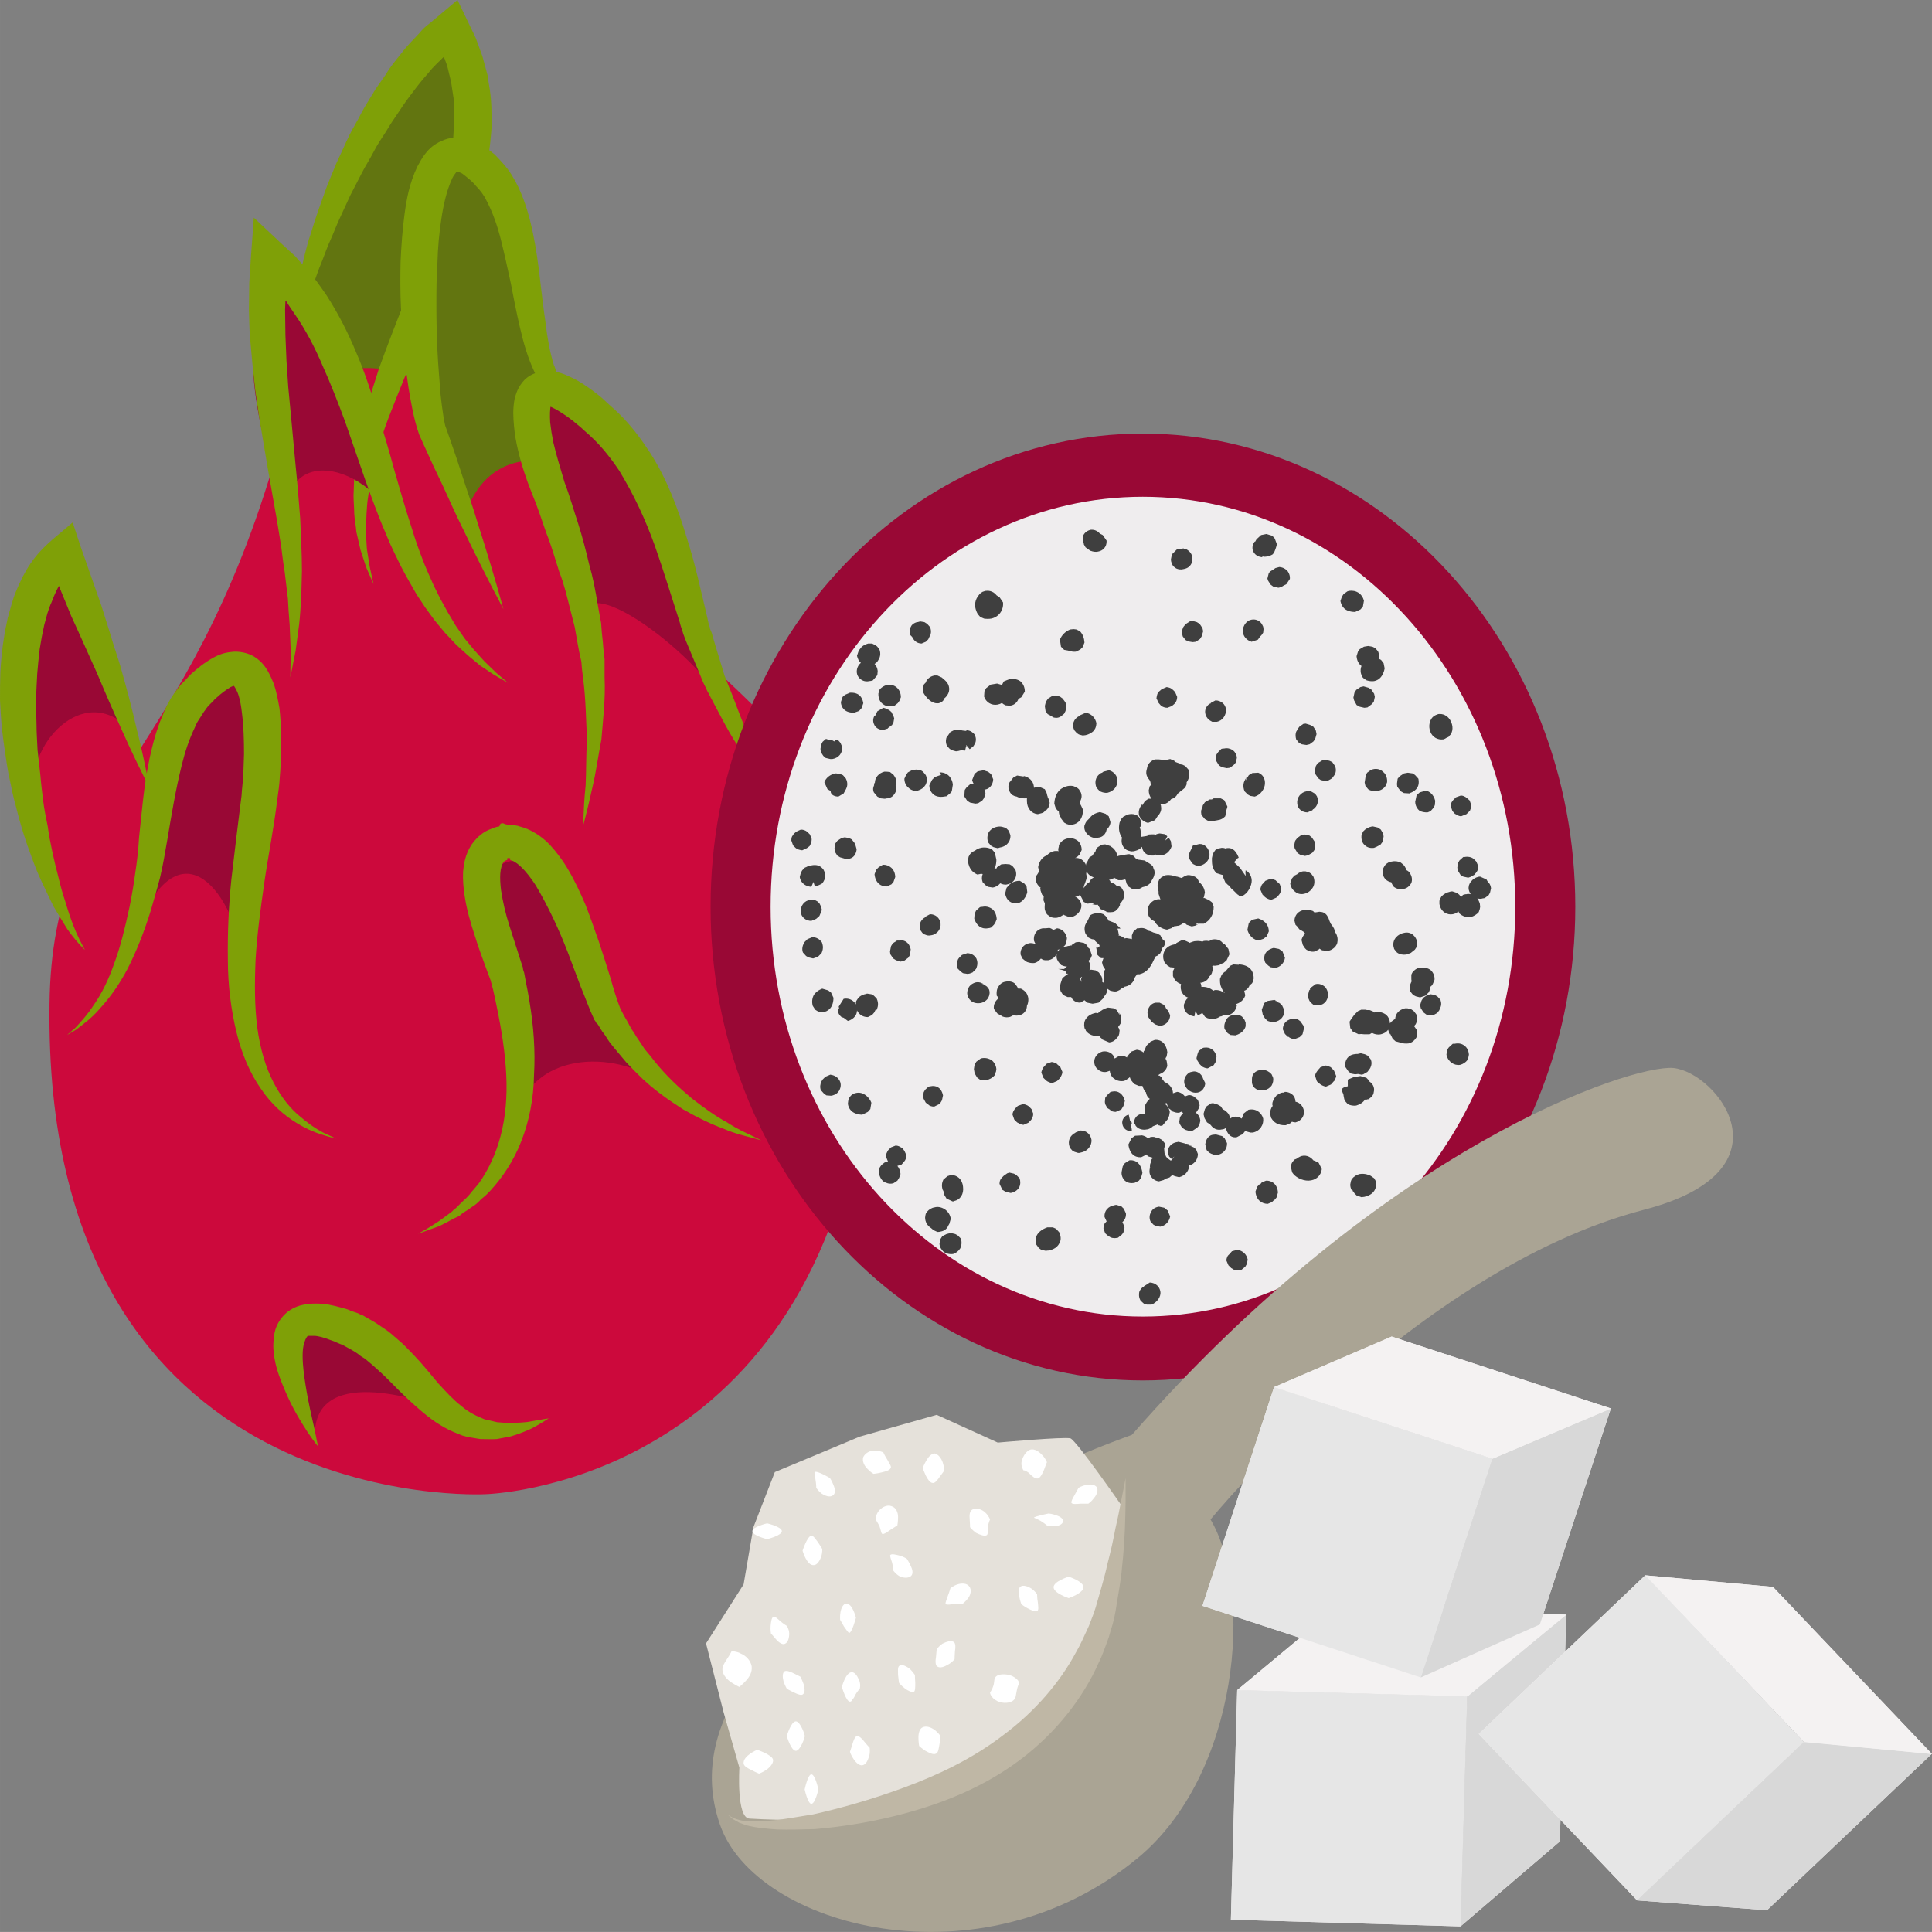 <?xml version="1.0" encoding="UTF-8" standalone="no"?>
<svg
   xmlns:dc="http://purl.org/dc/elements/1.1/"
   xmlns:cc="http://creativecommons.org/ns#"
   xmlns:rdf="http://www.w3.org/1999/02/22-rdf-syntax-ns#"
   xmlns:svg="http://www.w3.org/2000/svg"
   xmlns="http://www.w3.org/2000/svg"
   id="svg396"
   viewBox="0 0 5503 5502.936"
   style="clip-rule:evenodd;fill-rule:evenodd;image-rendering:optimizeQuality;shape-rendering:geometricPrecision;text-rendering:geometricPrecision"
   version="1.1"
   height="55.029mm"
   width="55.03mm"
   xml:space="preserve"><rect x="0" y="0" width="5503" height="5502.936" fill="#808080" stroke="none"/>
 <defs
   id="defs4">
  <style
   id="style2"
   type="text/css">
   <![CDATA[
    .fil5 {fill:#3F3F3F;fill-rule:nonzero}
    .fil0 {fill:#627510;fill-rule:nonzero}
    .fil2 {fill:#7FA007;fill-rule:nonzero}
    .fil3 {fill:#990835;fill-rule:nonzero}
    .fil9 {fill:#AAA494;fill-rule:nonzero}
    .fil11 {fill:#BFB7A5;fill-rule:nonzero}
    .fil1 {fill:#CC093C;fill-rule:nonzero}
    .fil8 {fill:#D8D8D8;fill-rule:nonzero}
    .fil10 {fill:#E5E1DA;fill-rule:nonzero}
    .fil7 {fill:#E6E6E6;fill-rule:nonzero}
    .fil4 {fill:#EFEDEE;fill-rule:nonzero}
    .fil6 {fill:#F4F2F2;fill-rule:nonzero}
    .fil12 {fill:white;fill-rule:nonzero}
   ]]>
  </style>
 </defs>
 <g
   transform="translate(-7785,-11805)"
   id="Vrstva_x0020_1">
  <g
   id="_626526088">
   <path
   style="fill:#627510;fill-rule:nonzero"
   id="path7"
   d="m 8624,12669 c 0,0 278,-684 399,-763 l 105,235 -86,457 -120,292 -92,182 c 0,0 -186,-35 -173,-53 14,-20 -33,-350 -33,-350 z"
   class="fil0" />
   <path
   style="fill:#cc093c;fill-rule:nonzero"
   id="path9"
   d="m 8575,13090 c -255,893 -642,957 -649,1575 -20,1464 1241,1396 1241,1396 0,0 880,-20 1066,-1072 186,-1052 -386,-1129 -699,-1595 -312,-465 -823,-780 -959,-304 z"
   class="fil1" />
   <path
   style="fill:#7fa007;fill-rule:nonzero"
   id="path11"
   d="m 8620,12886 c -2,-23 -7,-46 -6,-70 -1,-22 -1,-46 2,-70 1,-22 3,-46 7,-69 3,-23 7,-47 13,-69 4,-24 9,-46 15,-70 6,-22 11,-45 19,-67 7,-23 14,-45 22,-68 l 24,-67 27,-66 c 10,-21 20,-43 30,-65 10,-22 22,-43 34,-64 10,-21 23,-42 36,-63 12,-21 27,-41 41,-61 12,-21 28,-40 44,-60 15,-20 33,-38 51,-57 8,-10 17,-19 28,-27 l 31,-26 50,-42 28,58 24,50 19,52 15,55 c 2,18 6,36 8,54 2,18 3,37 3,55 0,18 1,37 -1,55 -3,37 -8,73 -15,108 -7,35 -16,70 -27,104 -10,35 -22,68 -34,101 -26,66 -56,130 -84,193 l -43,95 c -15,31 -29,63 -43,94 -13,32 -26,64 -38,95 -13,32 -24,64 -34,96 -9,33 -17,66 -24,98 -3,17 -6,33 -8,49 -3,17 -4,34 -5,51 l -2,50 3,51 8,50 11,50 -21,-48 -16,-49 -12,-52 c -1,-17 -5,-34 -6,-52 0,-17 -2,-35 -2,-52 1,-18 1,-35 2,-53 2,-17 3,-35 5,-52 4,-17 5,-35 10,-52 6,-35 15,-69 24,-103 9,-33 21,-67 31,-100 24,-66 49,-131 75,-196 26,-64 51,-128 73,-192 21,-64 41,-128 54,-192 6,-32 10,-64 11,-96 2,-16 1,-32 2,-48 0,-15 -2,-31 -2,-47 -2,-15 -5,-31 -7,-46 l -11,-46 -16,-44 -20,-43 78,16 -25,20 c -9,7 -17,13 -24,22 -16,16 -33,31 -47,49 -15,17 -29,34 -43,53 -14,18 -27,36 -40,56 -13,19 -26,38 -37,57 -13,20 -26,39 -36,59 -11,21 -24,41 -34,61 l -32,62 -29,63 c -10,21 -18,43 -27,63 -10,21 -17,43 -26,65 -9,21 -16,43 -24,65 -7,22 -14,43 -20,66 -7,22 -12,44 -17,67 -6,22 -9,44 -14,67 -4,23 -4,46 -6,69 z"
   class="fil2" />
   <path
   style="fill:#990835;fill-rule:nonzero"
   id="path13"
   d="m 8682,15902 c -10,-208 288,-120 408,-69 -84,-61 -238,-279 -354,-272 -165,11 -154,184 -86,287 z"
   class="fil3" />
   <path
   style="fill:#7fa007;fill-rule:nonzero"
   id="path15"
   d="m 8691,15925 c 0,0 -12,-14 -30,-41 -18,-28 -43,-67 -65,-120 -11,-26 -23,-55 -29,-89 -3,-18 -5,-36 -2,-58 1,-21 9,-48 34,-71 12,-11 28,-19 43,-23 15,-4 30,-5 43,-5 27,0 48,5 70,11 10,3 21,5 30,10 l 15,5 8,3 1,1 v 0 l 5,2 h 1 l 4,2 c 16,10 32,17 51,31 10,7 20,13 28,20 l 22,19 c 16,13 29,28 43,42 26,27 49,56 70,81 22,24 43,47 65,64 22,19 45,30 68,39 13,3 24,5 35,8 13,1 24,2 35,2 11,1 22,-1 32,-1 9,-1 19,-1 27,-3 33,-6 53,-9 53,-9 0,0 -16,11 -47,28 -15,7 -36,16 -60,23 -12,3 -27,5 -41,8 -15,1 -31,0 -47,0 -16,-3 -35,-5 -51,-10 -18,-7 -35,-14 -51,-23 -33,-18 -61,-42 -89,-67 -27,-24 -52,-50 -77,-75 -12,-12 -25,-23 -38,-35 l -19,-16 c -7,-6 -13,-8 -19,-13 -10,-9 -30,-19 -46,-28 l -2,-2 h -1 c 8,4 2,1 3,2 v 0 l -1,-1 -6,-2 -12,-5 c -7,-4 -16,-6 -23,-9 -14,-5 -30,-10 -41,-10 -12,0 -16,0 -18,0 -2,1 -7,8 -10,19 -4,11 -5,24 -5,38 0,27 4,55 8,81 8,52 19,97 26,128 6,31 10,49 10,49 z"
   class="fil2" />
   <path
   style="fill:#990835;fill-rule:nonzero"
   id="path17"
   d="m 9255,14988 c 17,-136 -154,-621 -67,-702 154,-143 278,285 320,369 44,90 77,168 160,235 -139,-99 -371,-86 -413,98 z"
   class="fil3" />
   <path
   style="fill:#7fa007;fill-rule:nonzero"
   id="path19"
   d="m 8976,15319 c 0,0 9,-5 25,-14 8,-5 18,-11 30,-19 11,-7 22,-16 36,-26 4,-3 7,-5 10,-9 4,-2 7,-6 11,-9 6,-7 13,-13 20,-20 8,-7 15,-15 21,-23 7,-8 14,-16 21,-25 26,-37 48,-83 61,-134 14,-53 19,-111 16,-173 -3,-62 -13,-127 -27,-194 -3,-16 -7,-34 -11,-51 l -7,-26 -8,-21 c -12,-34 -26,-69 -37,-106 -12,-36 -23,-74 -29,-115 -3,-21 -5,-42 -4,-66 2,-22 6,-49 24,-77 9,-13 21,-26 37,-36 8,-5 16,-8 24,-11 4,-2 8,-3 12,-4 l 6,-1 2,-4 c 4,0 -4,-4 7,-5 h 2 l 7,3 c 4,0 4,1 10,2 10,0 24,1 30,4 17,4 31,11 43,18 24,14 42,32 56,49 14,17 27,35 37,52 21,35 37,70 52,105 14,36 26,71 38,105 11,34 22,67 32,100 9,32 19,65 29,90 7,14 14,27 22,40 3,6 7,14 11,20 4,6 9,13 12,19 8,11 16,24 24,36 9,11 18,21 26,32 35,44 73,79 109,109 36,28 70,52 100,68 29,19 54,30 71,38 17,8 26,13 26,13 0,0 -10,-3 -29,-8 -18,-5 -46,-11 -78,-25 -33,-12 -73,-31 -115,-55 -42,-27 -89,-59 -131,-102 -11,-11 -21,-21 -32,-33 -10,-12 -21,-25 -31,-37 -6,-7 -11,-14 -16,-20 -4,-6 -9,-13 -13,-20 -5,-6 -10,-13 -14,-20 l -6,-10 -5,-5 -1,-2 -1,-2 -3,-4 c -16,-34 -26,-64 -40,-97 -11,-31 -24,-63 -36,-96 -25,-65 -56,-131 -91,-190 -18,-28 -41,-56 -60,-67 -5,-3 -9,-4 -12,-5 -1,-1 -2,0 -1,0 0,0 1,-4 1,-4 1,0 -4,-3 -6,-2 h -8 -1 c 11,-1 4,3 6,2 v 2 l -1,2 c -1,0 -3,0 -3,1 -2,0 -3,0 -3,1 -2,1 -3,3 -4,4 -4,5 -8,18 -9,32 -1,14 0,30 2,47 5,33 13,68 24,102 11,35 22,69 33,103 l 5,15 1,7 3,9 5,27 c 4,18 7,36 10,54 12,71 17,142 13,210 -1,67 -14,132 -36,188 -22,57 -54,104 -88,141 -8,9 -18,18 -27,25 -8,9 -16,16 -26,22 -8,6 -17,12 -26,17 -4,4 -7,6 -11,9 -4,2 -9,4 -13,6 -16,9 -30,16 -42,22 -13,5 -25,9 -33,12 -18,7 -28,10 -28,10 z"
   class="fil2" />
   <path
   style="fill:#cc093c;fill-rule:nonzero"
   id="path21"
   d="m 8203,14008 -255,-608 c 0,0 -274,359 79,1111 z"
   class="fil1" />
   <path
   style="fill:#990835;fill-rule:nonzero"
   id="path23"
   d="m 7886,14089 c -41,-144 123,-337 256,-218 -42,-150 -77,-372 -200,-479 -137,189 -46,423 -97,613 z"
   class="fil3" />
   <path
   style="fill:#7fa007;fill-rule:nonzero"
   id="path25"
   d="m 8027,14511 c -18,-17 -35,-38 -50,-59 -14,-22 -27,-44 -40,-66 -11,-23 -22,-45 -33,-69 -11,-23 -20,-46 -29,-71 -18,-47 -33,-96 -45,-145 -7,-25 -12,-49 -17,-74 -6,-25 -9,-50 -13,-75 -4,-26 -7,-51 -10,-76 -2,-26 -4,-51 -5,-77 0,-26 0,-52 1,-78 1,-26 4,-52 7,-78 l 6,-39 8,-39 11,-39 c 4,-14 8,-26 14,-40 11,-26 23,-51 40,-76 16,-24 38,-47 61,-67 l 59,-50 22,67 60,171 27,86 c 8,28 18,56 27,86 16,57 32,115 45,173 15,58 27,117 39,176 -27,-54 -54,-109 -78,-163 -25,-55 -49,-110 -72,-165 -25,-55 -49,-110 -74,-164 l -68,-166 81,18 c -14,14 -29,29 -40,48 -12,18 -21,39 -29,60 -5,10 -8,21 -12,32 l -9,33 -7,34 -6,35 c -3,24 -5,47 -7,70 -1,25 -3,49 -3,72 0,24 0,49 1,73 0,24 2,48 3,73 l 8,71 c 2,25 5,49 8,73 3,24 8,49 13,73 3,24 8,48 13,72 5,24 11,48 17,71 6,25 12,48 20,71 7,24 15,48 24,71 9,23 20,45 32,67 z"
   class="fil2" />
   <path
   style="fill:#990835;fill-rule:nonzero"
   id="path27"
   d="m 8183,14385 c 2,-128 54,-623 233,-670 224,-59 109,419 97,534 -11,106 -29,210 -31,317 -19,-189 -165,-422 -296,-144 z"
   class="fil3" />
   <path
   style="fill:#7fa007;fill-rule:nonzero"
   id="path29"
   d="m 8743,15048 c 0,0 -11,-2 -31,-8 -20,-6 -50,-16 -83,-37 -33,-20 -71,-52 -101,-97 -31,-44 -55,-100 -70,-163 -15,-63 -24,-132 -24,-205 -1,-74 2,-150 10,-228 9,-79 19,-159 29,-239 1,-20 4,-39 5,-59 1,-18 1,-40 2,-59 0,-40 -1,-80 -6,-118 -2,-18 -5,-36 -10,-51 -5,-15 -14,-28 -14,-27 0,1 4,2 4,2 -1,-1 -6,0 -12,3 -12,7 -27,18 -40,30 l -3,3 -1,1 h -1 c -2,2 1,-1 1,-1 l -5,6 -12,12 c -8,8 -10,13 -15,19 -4,6 -9,14 -14,22 -5,7 -9,15 -12,23 -16,33 -28,69 -37,106 -18,72 -30,146 -42,217 -6,35 -12,70 -20,104 -9,35 -18,64 -27,96 -19,61 -41,116 -65,163 -25,48 -53,86 -79,114 -25,30 -51,47 -67,60 -18,11 -27,16 -27,16 0,0 8,-7 23,-20 14,-15 34,-36 54,-67 21,-30 41,-70 57,-116 18,-48 31,-102 44,-162 6,-30 12,-64 16,-95 5,-32 9,-66 11,-102 8,-71 13,-146 30,-226 9,-40 19,-81 37,-122 4,-11 9,-21 14,-32 6,-10 11,-20 19,-31 8,-10 17,-24 24,-30 l 11,-11 5,-6 8,-8 c 18,-16 37,-32 64,-47 13,-7 29,-14 51,-16 20,-3 47,2 66,14 19,12 30,27 37,39 8,14 13,26 18,38 8,24 12,47 16,69 5,45 5,89 4,131 0,22 -1,42 -3,65 -1,21 -4,42 -7,63 -10,83 -26,161 -37,237 -11,77 -21,151 -25,220 -3,69 -3,134 5,195 8,58 23,111 46,155 22,43 50,77 78,99 28,24 54,40 72,48 19,9 29,13 29,13 z"
   class="fil2" />
   <path
   style="fill:#990835;fill-rule:nonzero"
   id="path31"
   d="m 8607,13323 c -34,-142 -158,-489 -71,-622 124,-190 231,105 283,236 42,108 69,223 86,337 -136,-195 -370,-170 -281,85 z"
   class="fil3" />
   <path
   style="fill:#7fa007;fill-rule:nonzero"
   id="path33"
   d="m 8612,13734 1,-76 -3,-74 c -2,-25 -4,-50 -5,-74 l -9,-75 c -4,-24 -7,-49 -10,-73 l -12,-74 -26,-147 -25,-149 -11,-75 -8,-75 -7,-77 c -2,-25 -2,-51 -3,-77 l 1,-77 5,-78 8,-108 82,77 36,33 c 10,12 21,23 32,35 21,24 39,50 57,76 34,53 62,108 85,164 24,55 42,112 60,169 17,56 34,112 49,168 16,56 32,111 50,166 8,27 18,55 28,81 10,27 22,53 34,80 l 19,38 21,38 22,37 25,36 28,34 29,32 33,32 34,29 -40,-23 -39,-26 -35,-29 -34,-31 -32,-34 -29,-35 -27,-37 c -8,-13 -17,-25 -25,-38 -15,-26 -30,-52 -44,-79 -13,-27 -27,-54 -38,-81 -24,-55 -44,-110 -64,-166 l -57,-165 c -20,-54 -41,-108 -64,-159 -22,-52 -48,-102 -80,-148 -8,-12 -16,-23 -23,-35 -10,-10 -19,-20 -27,-31 l -28,-31 -30,-29 90,-32 -6,73 -3,72 1,74 3,73 5,74 7,74 14,150 c 5,49 9,99 13,150 2,50 5,100 5,151 l -2,76 c -2,26 -3,51 -6,76 l -10,75 z"
   class="fil2" />
   <path
   style="fill:#627510;fill-rule:nonzero"
   id="path35"
   d="m 9465,13155 -154,-412 -57,-188 -116,-311 -127,12 -45,311 31,333 49,226 62,157 c 0,0 51,-263 357,-128 z"
   class="fil0" />
   <path
   style="fill:#7fa007;fill-rule:nonzero"
   id="path37"
   d="m 9481,13185 -42,-80 -47,-78 -45,-79 c -13,-27 -26,-55 -40,-84 l 1,2 c -20,-42 -32,-85 -42,-128 -10,-43 -18,-84 -26,-126 -9,-42 -18,-83 -28,-123 -10,-40 -23,-78 -41,-112 -8,-17 -19,-31 -30,-42 -3,-5 -16,-17 -20,-20 -7,-6 -13,-11 -20,-16 -6,-3 -11,-5 -13,-5 -3,-1 0,0 0,-1 0,0 -3,1 -6,6 -4,5 -8,11 -11,19 -14,31 -23,71 -29,111 -6,40 -10,82 -11,124 -3,41 -3,83 -3,125 0,42 1,84 3,126 2,43 6,84 9,126 2,20 5,41 8,61 1,9 4,20 5,26 l 11,31 c 14,40 28,81 41,122 13,41 28,81 40,123 26,81 51,163 74,247 -41,-77 -80,-155 -117,-232 -20,-40 -37,-79 -55,-118 -19,-39 -37,-78 -55,-118 l -13,-29 c -5,-15 -8,-24 -11,-36 -6,-23 -10,-44 -14,-66 -8,-43 -13,-86 -18,-130 -4,-43 -6,-86 -9,-130 -2,-43 -2,-87 -1,-131 2,-43 5,-88 11,-133 6,-45 14,-90 37,-138 7,-12 13,-25 23,-37 11,-14 25,-27 47,-36 21,-10 48,-12 68,-7 20,4 35,13 47,20 14,9 24,17 35,26 11,12 15,15 25,27 19,21 31,43 42,65 21,44 33,89 42,132 9,43 15,87 20,130 5,43 10,85 16,126 5,42 12,83 24,121 l 1,1 c 9,28 18,56 27,84 l 33,83 33,84 z"
   class="fil2" />
   <path
   style="fill:#990835;fill-rule:nonzero"
   id="path39"
   d="m 9475,13690 c -146,-360 266,-47 350,91 -78,-207 -145,-621 -334,-758 -54,-39 -108,-65 -170,-67 -49,267 126,596 155,815 z"
   class="fil3" />
   <path
   style="fill:#7fa007;fill-rule:nonzero"
   id="path41"
   d="m 9445,14160 c 0,0 1,-10 2,-30 1,-21 2,-50 6,-87 2,-38 1,-82 4,-134 -3,-51 -3,-109 -11,-171 -2,-15 -4,-31 -5,-48 -4,-16 -7,-32 -10,-48 -3,-17 -6,-34 -9,-51 -4,-17 -9,-34 -13,-51 -9,-35 -17,-71 -31,-106 -12,-37 -22,-74 -37,-111 -13,-37 -25,-75 -41,-113 -16,-40 -30,-81 -40,-125 -5,-21 -9,-43 -11,-67 -2,-24 -4,-47 2,-78 4,-14 9,-33 28,-53 9,-9 22,-17 37,-21 7,-3 13,-3 20,-4 6,0 12,0 17,0 23,2 37,8 51,14 13,6 25,12 36,19 22,14 41,28 59,43 l 14,13 12,11 c 9,8 16,14 25,23 36,36 62,72 87,110 49,77 79,159 103,238 25,77 41,153 58,224 2,10 4,18 6,27 l 2,7 c -1,-4 0,-1 0,-2 v 1 l 1,2 v 3 l 5,12 c 5,17 10,35 15,51 5,16 10,32 15,49 2,7 5,16 7,23 3,8 6,15 9,23 24,57 41,112 65,159 21,47 38,90 55,123 32,68 50,108 50,108 0,0 -26,-35 -68,-99 -22,-31 -46,-70 -74,-115 -29,-44 -56,-99 -87,-157 -3,-7 -7,-15 -11,-23 -3,-7 -6,-15 -9,-22 -7,-16 -13,-32 -20,-48 -7,-16 -13,-32 -20,-48 l -5,-13 -1,-3 -1,-2 v -1 l -1,-2 -2,-7 c -3,-9 -6,-17 -8,-26 -23,-71 -45,-144 -71,-218 -13,-36 -28,-73 -45,-109 -17,-36 -36,-71 -56,-104 -22,-33 -48,-66 -74,-91 -7,-7 -16,-15 -24,-22 l -12,-11 -11,-9 c -16,-14 -32,-25 -48,-35 -15,-10 -34,-18 -37,-18 -1,0 -1,0 1,0 1,0 1,-1 2,-1 3,-1 7,-3 9,-4 2,-4 0,-2 -1,4 -3,12 -3,30 -2,49 2,18 5,37 9,57 9,38 21,77 32,114 15,39 26,79 39,118 12,38 22,77 31,115 11,38 18,75 24,112 3,19 7,37 10,55 1,18 3,36 5,54 1,17 3,34 5,50 0,18 0,35 0,51 3,65 -5,125 -9,177 -10,52 -16,97 -25,134 -8,37 -15,65 -20,85 -5,20 -8,30 -8,30 z"
   class="fil2" />
   <path
   style="fill:#990835;fill-rule:nonzero"
   id="path43"
   d="m 10103,14160 c 19,-103 9,-448 161,-369 142,75 74,465 46,587 -19,84 -36,160 -83,236 -26,-119 27,-342 -143,-333 22,-43 7,-94 25,-134 z"
   class="fil3" />
   <path
   style="fill:#7fa007;fill-rule:nonzero"
   id="path45"
   d="m 10153,14760 25,-67 c 9,-21 17,-43 25,-66 7,-21 15,-43 21,-66 l 20,-66 c 6,-23 13,-45 18,-67 l 15,-67 c 4,-23 8,-44 12,-67 l 9,-67 5,-67 v -66 c -2,-22 -4,-44 -5,-66 l -9,-65 -16,-62 -23,-60 -29,-58 c -12,-18 -23,-36 -35,-54 h 83 c -8,12 -17,23 -25,36 -6,13 -15,25 -20,39 -6,14 -12,26 -16,42 -5,15 -10,30 -13,45 -3,15 -7,31 -9,46 -3,16 -7,32 -8,48 -6,33 -11,65 -16,99 -2,15 -5,32 -7,49 -3,17 -6,33 -10,50 -3,16 -7,33 -11,49 -5,17 -9,34 -14,50 -7,16 -12,32 -18,48 -8,16 -16,32 -23,47 -9,15 -18,30 -28,44 -11,13 -22,28 -33,40 l 21,-46 17,-46 11,-47 c 4,-16 6,-33 9,-49 4,-32 6,-64 9,-97 1,-32 1,-65 3,-97 1,-34 2,-67 4,-101 2,-33 5,-67 11,-102 3,-17 8,-35 11,-52 3,-18 11,-35 17,-52 6,-18 15,-35 23,-52 10,-17 22,-33 33,-49 l 41,-61 43,62 43,62 36,68 c 8,23 16,48 25,71 l 17,73 9,73 c 1,24 1,49 2,73 l -5,73 -10,72 c -5,24 -11,47 -16,70 -7,24 -13,47 -20,70 -14,46 -33,91 -53,134 -9,23 -20,44 -30,65 -11,22 -24,43 -36,64 -12,21 -25,41 -38,61 -13,20 -28,39 -42,59 z"
   class="fil2" />
   <path
   style="fill:#990835;fill-rule:nonzero"
   id="path47"
   d="m 11040,15737 c -679,0 -1231,-606 -1231,-1349 0,-744 552,-1348 1231,-1348 679,0 1232,604 1232,1348 0,743 -553,1349 -1232,1349 z"
   class="fil3" />
   <path
   style="fill:#efedee;fill-rule:nonzero"
   id="path49"
   d="m 12101,14388 c 0,644 -474,1167 -1061,1167 -585,0 -1060,-523 -1060,-1167 0,-645 475,-1168 1060,-1168 587,0 1061,523 1061,1168 z"
   class="fil4" />
   <path
   style="fill:#3f3f3f;fill-rule:nonzero"
   id="path51"
   d="m 10982,15007 c 1,6 4,11 9,15 5,4 12,5 18,4 l -1,-9 c -1,0 -1,0 -1,0 l -2,-10 c 1,0 2,0 4,0 0,-3 -1,-5 -1,-6 -2,-2 -4,-3 -4,-3 l -4,-18 c -12,2 -21,15 -18,27 z"
   class="fil5" />
   <path
   style="fill:#3f3f3f;fill-rule:nonzero"
   id="path53"
   d="m 11705,15179 -2,-11 -4,-7 -10,-7 c -6,-3 -17,-7 -31,-5 -9,2 -17,7 -23,15 l -2,5 -1,5 -1,5 c 0,12 6,19 8,21 -1,-1 -2,-4 -3,-7 l 7,11 6,6 14,5 c 3,0 5,-1 8,-1 20,-4 33,-16 34,-35 z"
   class="fil5" />
   <path
   style="fill:#3f3f3f;fill-rule:nonzero"
   id="path55"
   d="m 11689,14822 -8,-10 -8,-4 -12,-3 -9,2 c -3,0 -7,0 -11,1 -14,2 -27,15 -24,36 l 9,13 8,6 11,2 8,-1 10,2 5,-1 12,-7 6,-8 2,-3 c 4,-8 5,-17 1,-25 z"
   class="fil5" />
   <path
   style="fill:#3f3f3f;fill-rule:nonzero"
   id="path57"
   d="m 11412,13476 14,3 h 1 c 5,-1 10,-3 14,-6 l 8,-4 10,-15 c 1,-11 -4,-19 -7,-23 -4,-4 -11,-10 -23,-11 l -11,3 -9,6 -5,3 -5,5 -4,16 2,6 7,11 z"
   class="fil5" />
   <path
   style="fill:#3f3f3f;fill-rule:nonzero"
   id="path59"
   d="m 11350,13570 c -14,2 -25,17 -25,32 0,15 11,27 25,31 l 18,-6 7,-10 c 2,-1 5,-5 8,-10 l 1,-10 -1,-7 -4,-8 c -7,-10 -18,-14 -29,-12 z"
   class="fil5" />
   <path
   style="fill:#3f3f3f;fill-rule:nonzero"
   id="path61"
   d="m 11465,14307 -5,14 c 1,10 6,18 14,24 7,6 16,8 25,6 11,-2 20,-9 26,-19 5,-9 5,-20 1,-30 l -6,-8 -6,-4 -10,-3 c -3,0 -6,0 -8,0 -10,2 -15,7 -18,9 1,-1 3,-3 6,-3 l -12,6 z"
   class="fil5" />
   <path
   style="fill:#3f3f3f;fill-rule:nonzero"
   id="path63"
   d="m 11477,13911 8,10 8,4 13,2 9,-2 11,-8 5,-7 4,-14 -2,-10 -7,-11 -9,-5 -13,-4 -7,1 -11,8 -5,7 -2,4 c -2,2 -6,11 -2,25 z"
   class="fil5" />
   <path
   style="fill:#3f3f3f;fill-rule:nonzero"
   id="path65"
   d="m 11819,14694 -7,-9 -7,-5 -11,-3 c -3,0 -4,0 -7,0 -17,4 -27,15 -28,30 l -11,8 -4,5 c 0,-10 -4,-18 -10,-24 -9,-7 -20,-10 -31,-8 -2,0 -3,1 -4,1 l -3,-3 -10,-4 h -7 c -1,0 -1,0 -3,-1 h -14 l -9,4 -10,10 c 0,1 -2,2 -3,4 -3,4 -7,9 -11,16 l 2,18 7,10 17,8 c 5,-1 9,-1 16,0 4,0 9,0 15,0 l 7,-4 c 7,4 16,6 25,4 9,-2 16,-6 21,-13 2,8 5,13 7,16 -1,-1 -2,-4 -2,-6 l 8,16 8,7 15,4 c -1,0 -2,0 -2,0 2,0 2,0 4,1 5,1 13,2 20,1 10,-2 18,-9 23,-18 l 1,-12 -1,-9 -7,-10 c 0,0 0,0 0,0 2,-2 2,-4 4,-5 5,-9 6,-19 2,-29 z"
   class="fil5" />
   <path
   style="fill:#3f3f3f;fill-rule:nonzero"
   id="path67"
   d="m 11666,14177 -2,3 -1,5 c -1,11 2,21 9,27 4,4 12,10 27,8 1,-1 3,-1 4,-2 h 1 l 13,-7 6,-8 3,-15 -1,-8 -7,-12 -9,-6 -13,-3 h -3 c -10,2 -19,7 -25,14 z"
   class="fil5" />
   <polygon
   style="fill:#3f3f3f;fill-rule:nonzero"
   id="polygon69"
   points="11680,13820 11692,13811 11698,13804 11701,13790 11699,13781 11691,13769 11683,13764 11669,13760 11660,13762 11648,13770 11643,13778 11640,13792 11642,13800 11649,13813 11658,13818 11671,13821 "
   class="fil5" />
   <path
   style="fill:#3f3f3f;fill-rule:nonzero"
   id="path71"
   d="m 11932,14076 -8,8 -2,3 c -2,2 -5,7 -5,14 l 5,14 7,8 4,2 c 3,2 8,5 14,5 l 15,-6 7,-7 3,-3 c 0,-2 4,-7 4,-15 l -5,-14 -8,-7 -4,-3 c -2,-1 -7,-4 -13,-4 z"
   class="fil5" />
   <path
   style="fill:#3f3f3f;fill-rule:nonzero"
   id="path73"
   d="m 11977,14248 c -2,-1 -10,-4 -20,-2 h -1 -3 l -11,10 -4,7 -2,13 1,8 8,13 8,5 14,3 6,-2 11,-6 6,-7 2,-3 c 1,-1 3,-6 4,-14 l -6,-14 -8,-8 z"
   class="fil5" />
   <path
   style="fill:#3f3f3f;fill-rule:nonzero"
   id="path75"
   d="m 11772,14016 -6,7 -2,15 1,8 10,13 9,5 16,1 1,-1 c 31,-11 25,-36 24,-41 l -9,-10 -7,-5 -14,-2 -11,2 z"
   class="fil5" />
   <path
   style="fill:#3f3f3f;fill-rule:nonzero"
   id="path77"
   d="m 11967,14819 1,-5 1,-5 c -1,-14 -7,-21 -12,-25 -6,-5 -15,-9 -29,-6 -1,0 -3,0 -5,0 l -11,10 -5,7 -2,14 c 4,20 22,32 39,29 8,-2 16,-7 21,-14 z"
   class="fil5" />
   <path
   style="fill:#3f3f3f;fill-rule:nonzero"
   id="path79"
   d="m 11820,14070 -4,19 c 0,0 -1,-1 -1,-1 l 1,1 c 0,5 2,17 12,25 7,4 14,5 23,5 3,-1 6,-2 10,-5 l 8,-9 3,-7 1,-12 c -5,-20 -18,-27 -26,-29 l -18,5 z"
   class="fil5" />
   <path
   style="fill:#3f3f3f;fill-rule:nonzero"
   id="path81"
   d="m 11643,13548 h 2 l 15,-7 7,-8 3,-17 c -5,-20 -22,-31 -43,-28 -2,1 -4,1 -5,2 l -10,7 -5,8 -4,12 c 3,14 11,30 40,31 z"
   class="fil5" />
   <path
   style="fill:#3f3f3f;fill-rule:nonzero"
   id="path83"
   d="m 11872,14639 -12,-2 -9,2 -12,8 -5,8 -4,13 2,9 8,12 8,6 13,2 h 6 l 12,-7 6,-8 1,-4 c 5,-8 5,-16 2,-25 l -8,-9 z"
   class="fil5" />
   <path
   style="fill:#3f3f3f;fill-rule:nonzero"
   id="path85"
   d="m 11547,14027 15,3 5,-1 12,-7 6,-8 2,-3 c 4,-8 4,-17 0,-25 l -7,-10 -8,-4 -13,-3 -8,2 -13,8 -5,8 -3,14 1,8 9,13 z"
   class="fil5" />
   <path
   style="fill:#3f3f3f;fill-rule:nonzero"
   id="path87"
   d="m 11881,13839 -3,2 h -2 l -4,2 c -16,9 -19,31 -13,46 6,16 21,24 37,22 4,-1 7,-3 10,-5 l 5,-2 2,-3 4,-4 c 9,-14 5,-31 -2,-42 -8,-12 -20,-18 -34,-16 z"
   class="fil5" />
   <path
   style="fill:#3f3f3f;fill-rule:nonzero"
   id="path89"
   d="m 11891,14358 -4,7 -2,6 v 9 c 4,23 23,32 38,29 6,-1 12,-4 16,-8 l 1,2 2,4 5,4 c 8,5 18,8 27,6 9,-2 18,-8 23,-14 l 3,-9 1,-6 -1,-10 c -2,-5 -4,-10 -7,-14 5,1 10,2 15,0 2,0 5,-1 6,-1 l 11,-8 4,-7 3,-13 c -1,-9 -5,-15 -9,-18 l -4,-7 -18,-8 h -3 c -10,2 -18,7 -24,15 l -3,5 -2,5 -1,7 c 0,7 3,13 6,18 -5,-1 -9,-1 -12,0 -4,0 -6,1 -10,2 l -5,6 -6,-7 -7,-5 -12,-4 c -2,0 -5,0 -7,1 -9,2 -17,6 -24,13 z"
   class="fil5" />
   <path
   style="fill:#3f3f3f;fill-rule:nonzero"
   id="path91"
   d="m 11694,13647 8,4 8,9 c 4,9 3,16 2,21 l 7,4 7,9 3,15 c -4,20 -14,33 -30,36 -7,1 -14,0 -21,-2 l -8,-5 -4,-4 -4,-9 c -3,-10 -1,-18 1,-23 0,0 0,0 0,0 -9,-7 -13,-16 -14,-28 l 4,-13 5,-7 12,-7 12,-2 z"
   class="fil5" />
   <path
   style="fill:#3f3f3f;fill-rule:nonzero"
   id="path93"
   d="m 11665,13704 c -1,-1 -1,-1 -1,-1 0,1 0,2 0,4 z"
   class="fil5" />
   <path
   style="fill:#3f3f3f;fill-rule:nonzero"
   id="path95"
   d="m 10482,13903 c -2,4 -5,14 0,26 l 8,9 7,4 11,3 c 3,0 4,-1 7,-1 2,-1 5,-1 8,-2 4,0 7,1 11,1 l 2,-9 c 1,-1 2,-2 2,-3 l -1,-1 v -3 l 10,12 11,-9 5,-9 c 4,-11 0,-20 -2,-24 -5,-6 -12,-11 -21,-12 l -5,2 c -3,-1 -4,-1 -7,-1 l -5,-1 h -15 -1 -5 l -10,5 -11,16 c 0,-2 1,-3 1,-3 z"
   class="fil5" />
   <path
   style="fill:#3f3f3f;fill-rule:nonzero"
   id="path97"
   d="m 10614,14025 -6,-15 -9,-7 -13,-4 -16,3 -9,7 -7,18 2,6 2,4 c -1,1 -2,1 -3,1 -2,0 -5,0 -7,1 l -10,9 -5,7 -1,13 v 6 l 8,12 8,5 15,3 8,-1 12,-8 5,-7 4,-14 c -1,-3 -2,-6 -3,-10 0,0 1,0 1,0 11,-1 23,-11 24,-29 z"
   class="fil5" />
   <path
   style="fill:#3f3f3f;fill-rule:nonzero"
   id="path99"
   d="m 10712,14641 c -3,-10 -11,-16 -19,-20 h -8 l -3,-6 -7,-9 c -6,-5 -16,-7 -25,-5 -9,1 -16,6 -21,14 -5,7 -6,16 -5,26 l 6,7 c -10,7 -16,19 -14,31 l 10,13 11,6 1,1 c 3,2 11,5 21,3 3,0 6,-2 10,-4 l 2,-2 3,1 c 4,1 9,1 12,0 9,-1 17,-6 21,-15 2,-3 3,-8 3,-12 5,-10 5,-22 2,-29 z"
   class="fil5" />
   <path
   style="fill:#3f3f3f;fill-rule:nonzero"
   id="path101"
   d="m 10601,14176 c -4,9 -5,19 -1,29 l 8,9 7,4 12,3 c 2,-1 4,-1 6,-2 24,-4 31,-22 30,-35 l -3,-8 -2,-5 -6,-6 c -8,-5 -18,-7 -27,-5 -11,2 -19,8 -24,16 z"
   class="fil5" />
   <path
   style="fill:#3f3f3f;fill-rule:nonzero"
   id="path103"
   d="m 10613,14333 c 8,-1 16,-6 21,-12 6,3 14,5 20,3 10,-2 17,-7 21,-14 5,-8 6,-18 2,-28 l -8,-10 -8,-5 -12,-1 -12,1 -12,8 -2,4 -6,-1 2,-1 c 3,-8 4,-16 4,-22 v -1 c 0,-2 -1,-3 -1,-5 l -2,-9 -2,-7 -6,-7 c -10,-8 -26,-8 -33,-6 -6,1 -12,4 -17,8 -5,2 -10,5 -14,10 l -4,7 -1,5 -1,7 c 3,27 18,35 27,39 l 10,-2 c 2,0 4,0 5,1 -3,7 -3,15 0,23 l 9,9 6,4 13,2 z"
   class="fil5" />
   <path
   style="fill:#3f3f3f;fill-rule:nonzero"
   id="path105"
   d="m 10686,15004 c 2,2 7,4 14,5 l 14,-6 7,-7 3,-4 c 1,-2 4,-7 4,-15 l -5,-13 -8,-8 -3,-2 c -2,-1 -7,-4 -14,-4 l -14,5 -7,7 -3,4 c -1,2 -5,7 -5,14 l 5,14 8,8 z"
   class="fil5" />
   <path
   style="fill:#3f3f3f;fill-rule:nonzero"
   id="path107"
   d="m 10583,14388 c -3,0 -5,0 -7,1 l -11,10 -4,9 -1,14 c 10,28 29,29 39,27 3,0 6,-1 9,-2 l 8,-8 4,-6 4,-10 c -1,-16 -8,-25 -13,-29 -5,-3 -14,-9 -28,-6 z"
   class="fil5" />
   <path
   style="fill:#3f3f3f;fill-rule:nonzero"
   id="path109"
   d="m 10877,14316 c -1,5 -4,10 -5,13 v 4 c 0,0 0,-1 0,-1 h 1 c 0,0 -1,0 -1,1 v 2 l 5,-8 7,-7 3,-1 v 0 l 4,-7 c 3,-4 6,-6 10,-8 h -1 c -9,-3 -17,-9 -20,-18 l -1,7 v 2 l 1,5 c 1,5 -1,11 -3,16 z m -77,-96 1,-4 v -4 l 2,-3 c 5,-8 13,-14 24,-16 10,-2 20,1 28,7 7,6 11,16 11,26 l -6,13 -7,7 -6,3 c 6,-1 21,0 30,17 l 1,4 c 0,-3 1,-5 2,-8 l 1,-1 c 0,0 -1,1 -1,3 l 8,-17 7,-4 c 1,0 2,-2 2,-2 1,-2 4,-6 8,-10 1,-4 2,-7 4,-11 l 14,-9 10,-1 15,5 c 0,0 0,1 1,1 5,3 16,11 19,28 2,-1 5,-2 7,-2 3,-1 5,-1 8,-1 h 1 c 3,0 5,-2 9,-2 3,-1 6,-1 9,-1 l 12,5 5,6 1,1 c 1,1 3,1 4,1 1,2 4,3 5,3 0,0 0,0 1,0 l 15,2 10,6 v 0 c 3,2 9,5 14,11 l 2,7 2,4 1,7 c -1,9 -4,15 -7,19 0,1 -1,2 -1,2 l -5,9 -6,5 -8,4 -8,2 c -4,3 -9,5 -14,6 -5,1 -9,1 -15,-1 l -11,-7 -5,-8 -3,-11 c 0,0 -2,-1 -2,-1 l -8,2 h -11 l -11,-7 c 0,0 -1,0 -1,1 2,1 3,1 3,1 -1,0 -2,0 -3,0 0,0 0,0 -1,0 0,0 -1,0 -1,0 l -3,1 -4,2 -5,1 3,3 c 1,2 1,3 1,4 3,1 5,2 8,3 3,1 7,4 8,6 l 6,1 9,5 8,14 c 2,17 -7,27 -12,32 v 4 l -4,8 -9,9 c -4,2 -7,3 -10,3 -8,1 -14,0 -18,-1 0,0 2,0 4,0 l -19,-8 -6,-10 -1,-2 c -5,1 -10,0 -14,-1 -1,0 -2,0 -3,0 1,0 1,0 1,0 1,-1 6,-2 8,-5 l -21,3 -11,-5 -10,-19 c 0,-1 0,-1 0,-2 -5,5 -10,5 -12,6 -1,0 -2,0 -3,0 10,4 17,14 18,23 2,16 -13,32 -28,35 h -7 l -8,-3 -7,-3 c 0,-1 0,-1 0,-1 -6,4 -13,8 -19,9 -8,1 -15,0 -20,-3 l -8,-6 -4,-5 -3,-9 c -1,-7 0,-12 0,-16 v -2 l -4,-9 1,-11 c -2,0 -3,-3 -5,-5 l -4,-11 -1,-7 1,-2 c -2,-1 -4,-2 -5,-4 -7,-7 -10,-17 -9,-27 l 5,-7 3,-5 2,-2 -1,-4 -2,-9 c 1,-9 8,-28 24,-33 5,-5 12,-11 23,-13 h 5 4 l 2,1 c -1,-4 -1,-7 0,-10 z"
   class="fil5" />
   <path
   style="fill:#3f3f3f;fill-rule:nonzero"
   id="path111"
   d="m 10858,13897 11,3 c 3,0 5,-1 8,-1 9,-2 17,-6 24,-13 l 4,-7 2,-6 1,-8 c -3,-15 -14,-27 -30,-30 l -16,7 -2,2 v 0 c -17,8 -23,25 -15,41 l 7,8 z"
   class="fil5" />
   <path
   style="fill:#3f3f3f;fill-rule:nonzero"
   id="path113"
   d="m 10954,14914 c -2,0 -5,1 -7,2 l -9,9 -5,7 -1,12 1,6 6,11 8,5 1,2 c 3,2 8,4 15,4 l 16,-7 6,-10 4,-14 c -5,-22 -21,-30 -35,-27 z"
   class="fil5" />
   <path
   style="fill:#3f3f3f;fill-rule:nonzero"
   id="path115"
   d="m 10971,14728 2,-2 4,-6 2,-11 c 0,-12 -5,-18 -8,-22 2,2 3,5 3,9 l -8,-14 -9,-5 -16,-2 c -12,3 -21,9 -29,16 l -6,-1 c -8,2 -20,5 -28,17 -5,7 -6,16 -4,26 l 1,2 2,3 1,3 c 8,11 23,17 38,14 0,0 0,0 0,0 l 2,4 5,4 2,3 19,8 h 1 c 11,-1 18,-8 20,-11 l 6,-7 2,-7 1,-9 -2,-6 -2,-3 v 0 z"
   class="fil5" />
   <path
   style="fill:#3f3f3f;fill-rule:nonzero"
   id="path117"
   d="m 10888,14136 c -1,1 -1,1 -2,2 l -6,6 -3,5 -3,7 c -2,10 2,19 9,26 8,8 20,12 30,9 13,-1 22,-11 24,-23 8,-7 11,-16 11,-21 l -5,-17 -9,-7 -16,-5 c -8,2 -21,5 -29,17 0,0 0,1 -1,1 z"
   class="fil5" />
   <path
   style="fill:#3f3f3f;fill-rule:nonzero"
   id="path119"
   d="m 10796,14884 7,-7 3,-4 c 1,-3 5,-8 5,-15 l -6,-14 -7,-6 -4,-4 c -2,0 -7,-4 -14,-4 l -14,5 -7,8 -3,3 c -1,3 -4,8 -5,14 l 6,15 7,7 4,3 c 2,1 7,4 14,5 z"
   class="fil5" />
   <path
   style="fill:#3f3f3f;fill-rule:nonzero"
   id="path121"
   d="m 10784,13847 c -2,0 -3,0 -3,0 3,1 10,4 18,2 2,-1 5,-1 7,-3 l 10,-8 4,-8 2,-12 -2,-12 -8,-11 -8,-6 -13,-3 -10,2 -11,7 -6,9 -3,12 2,14 6,9 z"
   class="fil5" />
   <line
   style="fill:#3f3f3f;fill-rule:nonzero"
   id="line123"
   y2="13847"
   x2="10781"
   y1="13847"
   x1="10781"
   class="fil5" />
   <path
   style="fill:#3f3f3f;fill-rule:nonzero"
   id="path125"
   d="m 11339,14068 7,4 13,2 c 17,-5 28,-22 29,-36 1,-15 -6,-27 -19,-32 l -17,1 -10,6 -9,15 c 1,-5 3,-9 4,-9 h -1 c -10,13 -12,25 -6,40 z"
   class="fil5" />
   <path
   style="fill:#3f3f3f;fill-rule:nonzero"
   id="path127"
   d="m 11430,14323 -8,-7 -4,-4 c -2,0 -7,-4 -14,-4 l -15,6 -6,7 -4,4 c 0,2 -4,7 -4,14 l 6,14 7,7 4,3 c 2,1 7,4 14,5 l 14,-6 7,-7 3,-4 c 1,-2 4,-7 5,-14 z"
   class="fil5" />
   <path
   style="fill:#3f3f3f;fill-rule:nonzero"
   id="path129"
   d="m 11548,14895 c 2,1 7,4 14,5 l 14,-6 7,-8 4,-4 c 0,-2 3,-6 4,-12 l -6,-15 -7,-8 -4,-3 c -2,0 -7,-4 -14,-4 l -14,5 -7,8 -3,4 c -1,2 -5,6 -5,13 l 5,15 8,7 z"
   class="fil5" />
   <path
   style="fill:#3f3f3f;fill-rule:nonzero"
   id="path131"
   d="m 11379,13392 3,-2 c 3,1 7,1 12,0 6,-1 11,-3 16,-6 l 4,-5 2,-5 2,-5 c 0,-1 1,-2 1,-3 1,-2 2,-7 3,-11 l -6,-16 -7,-8 -17,-5 -15,3 -13,12 -4,7 h -1 c 1,-2 2,-3 2,-3 0,0 0,0 0,0 -11,12 -9,24 -7,29 2,5 8,16 25,18 z"
   class="fil5" />
   <path
   style="fill:#3f3f3f;fill-rule:nonzero"
   id="path133"
   d="m 11509,14119 14,-6 2,-3 h 1 c 12,-9 16,-23 10,-37 l -5,-7 -5,-3 -7,-4 c -4,-1 -8,-1 -13,0 -16,3 -28,18 -26,35 1,15 14,25 29,25 z"
   class="fil5" />
   <path
   style="fill:#3f3f3f;fill-rule:nonzero"
   id="path135"
   d="m 11617,14942 7,8 c 8,4 16,5 24,4 10,-3 19,-8 25,-17 1,0 3,0 5,0 1,-1 4,-1 5,-1 l 10,-8 4,-7 2,-11 c 0,-14 -8,-21 -14,-25 l -1,-3 -7,-7 -17,-5 -19,3 -17,7 v 6 13 0 c -29,6 -12,16 -12,27 l 2,10 z"
   class="fil5" />
   <path
   style="fill:#3f3f3f;fill-rule:nonzero"
   id="path137"
   d="m 11510,14642 1,5 4,9 4,5 7,6 c 6,2 12,2 17,1 17,-2 27,-18 24,-36 -1,-6 -4,-11 -7,-15 -7,-7 -17,-11 -27,-9 l -2,1 -1,1 -11,8 -3,4 1,1 -3,3 z"
   class="fil5" />
   <polygon
   style="fill:#3f3f3f;fill-rule:nonzero"
   id="polygon139"
   points="11530,14203 11522,14191 11515,14185 11501,14182 11491,14184 11480,14192 11474,14200 11471,14214 11473,14222 11481,14235 11489,14240 11502,14243 11511,14241 11523,14234 11529,14226 11531,14211 "
   class="fil5" />
   <path
   style="fill:#3f3f3f;fill-rule:nonzero"
   id="path141"
   d="m 10680,15152 -7,-4 -13,-3 -6,2 -10,7 -6,6 -2,3 c -2,2 -4,7 -4,14 l 8,17 10,6 14,3 c 5,-1 17,-4 24,-16 4,-8 4,-18 1,-26 z"
   class="fil5" />
   <path
   style="fill:#3f3f3f;fill-rule:nonzero"
   id="path143"
   d="m 10593,14882 c 10,-2 19,-7 25,-14 l 2,-6 2,-5 1,-7 c -1,-12 -8,-21 -13,-25 -5,-3 -14,-8 -28,-6 -2,1 -4,1 -5,2 l -11,8 -5,8 -2,13 2,12 7,12 8,6 14,2 z"
   class="fil5" />
   <path
   style="fill:#3f3f3f;fill-rule:nonzero"
   id="path145"
   d="m 10422,14013 -8,-10 -8,-5 -12,-1 -12,2 -11,6 -5,7 -5,11 c 0,10 4,20 12,26 7,7 17,10 26,8 10,-3 17,-8 22,-16 5,-9 5,-19 1,-28 z"
   class="fil5" />
   <path
   style="fill:#3f3f3f;fill-rule:nonzero"
   id="path147"
   d="m 10596,14615 -6,-4 -10,-5 c 4,1 7,3 8,3 -3,-2 -11,-8 -23,-6 -8,2 -15,6 -20,13 l -1,3 -1,2 -1,2 c -4,10 -2,21 5,29 7,9 19,12 31,10 10,-2 18,-8 22,-15 4,-8 5,-16 2,-24 z"
   class="fil5" />
   <path
   style="fill:#3f3f3f;fill-rule:nonzero"
   id="path149"
   d="m 10446,13729 c -8,2 -18,6 -25,20 0,0 2,-4 6,-5 l -10,10 -3,9 1,15 c 0,0 18,34 44,30 l 8,-3 5,-5 2,-5 c 16,-13 17,-28 12,-40 -3,-6 -8,-12 -14,-16 l -4,-4 -13,-6 c -4,0 -6,0 -9,0 z"
   class="fil5" />
   <path
   style="fill:#3f3f3f;fill-rule:nonzero"
   id="path151"
   d="m 10383,13619 c 8,18 23,19 27,19 l 12,-5 7,-7 6,-13 c 0,2 -1,4 -1,4 2,-5 5,-14 0,-26 l -8,-9 -8,-5 -12,-2 -7,2 h -2 c -11,3 -16,9 -18,14 -4,7 -4,16 -1,23 z"
   class="fil5" />
   <path
   style="fill:#3f3f3f;fill-rule:nonzero"
   id="path153"
   d="m 10474,14074 c 2,0 4,-1 7,-1 l 10,-8 5,-6 3,-19 c -1,-14 -11,-35 -37,-35 h -1 c 0,0 2,6 5,7 l -18,6 -8,8 -8,16 c 0,13 7,22 12,26 7,6 18,8 30,6 z"
   class="fil5" />
   <path
   style="fill:#3f3f3f;fill-rule:nonzero"
   id="path155"
   d="m 10793,15305 -9,-4 h -13 -3 c -33,12 -36,33 -32,48 l 8,11 7,5 14,3 c 1,-1 4,-1 6,-1 5,-1 23,-4 31,-20 4,-6 7,-17 0,-32 z"
   class="fil5" />
   <path
   style="fill:#3f3f3f;fill-rule:nonzero"
   id="path157"
   d="m 11805,14320 c 3,-8 2,-18 -3,-26 -2,-5 -7,-9 -12,-11 0,-1 0,-3 -1,-5 l -4,-7 -4,-4 -6,-5 c -8,-4 -17,-5 -26,-3 -3,1 -5,1 -8,2 l -8,5 -4,5 -5,9 c -2,12 0,22 8,30 4,4 10,7 16,8 1,4 4,9 7,13 8,6 17,8 27,6 10,-1 18,-8 23,-17 z"
   class="fil5" />
   <path
   style="fill:#3f3f3f;fill-rule:nonzero"
   id="path159"
   d="m 11754,14500 2,8 3,4 5,6 c 8,6 17,7 26,6 6,-1 10,-4 14,-5 l 1,-1 10,-8 4,-6 3,-12 c -1,-11 -6,-19 -13,-25 -7,-5 -15,-7 -24,-5 -18,3 -34,18 -31,38 z"
   class="fil5" />
   <path
   style="fill:#3f3f3f;fill-rule:nonzero"
   id="path161"
   d="m 11682,14053 c 7,5 17,6 27,5 10,-2 18,-7 23,-15 l 2,-5 2,-5 v -6 c -1,-13 -7,-20 -12,-24 -5,-5 -15,-10 -28,-7 -2,1 -3,1 -6,2 l -11,8 -4,8 -2,14 c 0,-1 0,-1 0,-1 l -1,7 2,9 z"
   class="fil5" />
   <path
   style="fill:#3f3f3f;fill-rule:nonzero"
   id="path163"
   d="m 11836,14644 9,-3 4,-4 6,-6 c 3,-7 4,-12 4,-17 l 2,1 5,-7 5,-12 c 1,-10 -3,-20 -10,-27 -8,-7 -20,-9 -31,-8 -10,2 -17,7 -22,14 l -3,6 v 5 6 c 0,3 0,5 1,8 l -2,4 c -4,8 -5,17 -2,25 l 8,10 8,4 12,3 z"
   class="fil5" />
   <path
   style="fill:#3f3f3f;fill-rule:nonzero"
   id="path165"
   d="m 10980,14136 -3,5 -3,7 c -4,17 -1,32 7,43 -3,10 -1,22 7,30 l 6,5 5,2 8,2 c 3,0 7,0 10,-1 9,-2 16,-6 21,-12 1,14 12,26 32,25 l 6,-3 c 6,2 12,3 19,2 12,-2 23,-12 27,-25 l -2,-15 -6,-10 -10,8 6,-12 -8,-6 -14,-2 c -4,1 -8,1 -12,4 l -1,-1 c -4,-1 -15,0 -18,0 -5,2 8,3 -23,7 v 0 c 0,-14 1,-22 -3,-26 0,-2 4,-4 4,-6 1,-13 -2,-24 -12,-30 -7,-3 -13,-4 -20,-3 -9,1 -14,6 -18,7 z"
   class="fil5" />
   <path
   style="fill:#3f3f3f;fill-rule:nonzero"
   id="path167"
   d="m 10081,14275 c -1,0 -2,1 -3,1 l -8,8 -4,7 -3,12 c 1,8 7,25 32,28 h 1 v 0 l 6,-14 4,13 12,-4 8,-4 c 14,-15 9,-31 6,-37 l -2,-4 -3,-3 -3,-3 c -5,-4 -14,-8 -28,-5 -5,1 -10,2 -15,5 z"
   class="fil5" />
   <path
   style="fill:#3f3f3f;fill-rule:nonzero"
   id="path169"
   d="m 10137,13910 -9,8 -4,8 -2,12 1,9 7,11 7,6 13,3 c 2,0 4,0 6,0 18,-3 29,-17 28,-34 l -5,-12 -6,-7 -13,-2 c 2,0 3,5 3,5 v 0 c -3,0 -10,-7 -18,-5 -3,0 -5,-3 -8,-2 z"
   class="fil5" />
   <path
   style="fill:#3f3f3f;fill-rule:nonzero"
   id="path171"
   d="m 10264,14964 3,-18 c -6,-16 -23,-32 -43,-28 -7,1 -14,5 -19,12 l -3,6 -1,5 -1,8 c 2,13 10,29 39,31 h 2 l 16,-8 z"
   class="fil5" />
   <path
   style="fill:#3f3f3f;fill-rule:nonzero"
   id="path173"
   d="m 10085,14175 -4,-3 c -2,-1 -7,-4 -15,-4 l -13,6 -7,6 -3,5 c -2,1 -4,6 -4,14 l 5,14 7,7 4,3 c 2,1 7,3 15,4 l 13,-6 8,-6 2,-4 c 1,-2 4,-7 4,-16 l -5,-13 z"
   class="fil5" />
   <path
   style="fill:#3f3f3f;fill-rule:nonzero"
   id="path175"
   d="m 10282,14649 -8,-8 -7,-4 -13,-2 -1,1 c -14,2 -22,9 -25,14 l -4,6 -1,4 v 6 c -7,-12 -20,-19 -35,-16 l -14,22 1,5 -2,3 c 0,-1 0,-3 0,-4 -2,6 -3,16 9,26 l 6,2 12,9 c 8,-2 16,-7 21,-14 3,-4 5,-10 5,-16 7,14 19,19 31,19 l 12,-6 6,-7 6,-12 c -1,5 -2,9 -2,9 8,-12 9,-24 3,-37 z"
   class="fil5" />
   <path
   style="fill:#3f3f3f;fill-rule:nonzero"
   id="path177"
   d="m 10107,14681 8,5 13,2 h 2 c 12,-2 28,-11 29,-39 v -2 l -7,-15 -8,-6 -17,-5 c -13,5 -20,12 -24,18 -3,6 -7,17 -3,31 z"
   class="fil5" />
   <path
   style="fill:#3f3f3f;fill-rule:nonzero"
   id="path179"
   d="m 10088,14532 13,3 6,-2 8,-3 4,-4 6,-6 c 7,-15 3,-25 1,-31 -4,-5 -10,-13 -26,-15 l -15,6 -8,8 -3,5 c -4,8 -5,17 -2,25 l 9,10 z"
   class="fil5" />
   <path
   style="fill:#3f3f3f;fill-rule:nonzero"
   id="path181"
   d="m 10126,14397 -2,-9 -5,-10 -5,-5 -9,-5 c -4,-1 -9,-1 -12,0 -17,2 -29,18 -27,35 1,14 14,25 30,25 l 12,-5 2,-1 9,-8 z"
   class="fil5" />
   <path
   style="fill:#3f3f3f;fill-rule:nonzero"
   id="path183"
   d="m 10157,14925 8,-3 5,-4 5,-6 c 8,-14 4,-25 1,-30 -3,-5 -10,-14 -26,-16 l -14,6 -8,8 -3,5 c -4,8 -5,17 -2,25 l 9,10 7,5 13,1 z"
   class="fil5" />
   <path
   style="fill:#3f3f3f;fill-rule:nonzero"
   id="path185"
   d="m 11339,15393 c -3,-15 -14,-26 -30,-28 l -15,4 -7,8 -4,4 c -1,1 -4,6 -5,14 l 6,14 8,8 5,3 c 2,2 10,5 20,3 l 1,-1 h 3 l 11,-9 4,-7 z"
   class="fil5" />
   <path
   style="fill:#3f3f3f;fill-rule:nonzero"
   id="path187"
   d="m 11196,14917 c 12,-2 21,-13 22,-27 l -6,-12 v 0 c -6,-20 -23,-22 -28,-21 l -5,1 -4,1 -4,2 c -12,9 -16,23 -11,35 5,13 20,24 36,21 z"
   class="fil5" />
   <path
   style="fill:#3f3f3f;fill-rule:nonzero"
   id="path189"
   d="m 11308,15044 13,-7 h 1 c 5,-4 8,-8 10,-11 l 4,2 11,3 c 2,0 4,0 6,0 22,-4 32,-24 30,-40 -4,-15 -19,-30 -42,-25 l -13,10 -5,12 c 0,1 -1,3 -1,3 l -10,-5 c 0,0 1,1 1,1 -2,-1 -7,-2 -14,-1 -3,1 -6,2 -10,5 -1,-7 -4,-14 -10,-19 -3,-3 -7,-6 -11,-7 l -6,-9 -9,-5 -13,-4 -6,1 -12,8 -5,8 -4,14 3,12 7,12 8,5 2,2 c 11,15 24,15 32,13 3,0 8,-1 11,-4 h 1 l 1,5 c 5,15 16,24 30,21 z"
   class="fil5" />
   <path
   style="fill:#3f3f3f;fill-rule:nonzero"
   id="path191"
   d="m 10863,15025 -13,5 -3,2 -1,1 h -1 c -18,12 -18,29 -12,42 l 7,8 6,3 10,3 c 2,0 5,0 7,-1 19,-3 32,-19 31,-36 -2,-13 -12,-27 -31,-27 z"
   class="fil5" />
   <path
   style="fill:#3f3f3f;fill-rule:nonzero"
   id="path193"
   d="m 11185,15073 -14,-6 c 5,0 10,3 10,3 -8,-6 -15,-8 -21,-7 v -1 l -19,-5 -1,1 h -2 c -24,4 -27,23 -27,28 l 4,13 7,7 8,-7 -7,9 v 0 c -1,1 -2,2 -3,3 -4,-3 -8,-6 -13,-8 0,0 1,0 2,-1 -4,-1 -5,-12 -7,-12 l -2,-24 v 0 10 c 3,-5 4,-6 4,-13 l -9,-11 -9,-5 -13,-2 c 3,-1 7,0 7,0 -5,-1 -10,-3 -19,-1 l -6,4 c -4,-5 -10,-8 -21,-10 v -1 c 0,0 1,1 3,2 l -19,1 -10,7 -9,18 c 5,37 30,37 37,36 l 12,-6 2,-2 v 1 l 6,5 14,4 c 1,0 4,0 5,0 2,0 -4,-1 -2,-1 -1,1 -8,3 -8,6 v 0 l -1,5 -3,8 -1,11 c 0,-2 1,-4 1,-4 v 1 c -1,5 -5,17 3,28 5,7 13,12 22,13 l 14,-4 5,-4 c 0,0 1,0 1,0 4,-1 7,-2 10,-3 l 8,-7 7,3 12,3 h 1 c 15,-4 26,-15 28,-30 l -1,-3 c 15,-3 26,-17 26,-33 l -5,-13 z"
   class="fil5" />
   <path
   style="fill:#3f3f3f;fill-rule:nonzero"
   id="path195"
   d="m 11234,13807 -2,3 -1,-1 c -13,9 -17,23 -10,37 l 5,7 5,4 7,4 c 4,0 9,0 13,0 16,-3 27,-19 26,-35 -1,-15 -14,-26 -30,-26 z"
   class="fil5" />
   <path
   style="fill:#3f3f3f;fill-rule:nonzero"
   id="path197"
   d="m 11445,14533 -7,-18 -10,-7 -15,-3 c -4,1 -17,4 -24,16 -4,8 -4,17 0,26 l 8,8 7,5 13,2 h 1 c 14,-3 25,-14 27,-29 z"
   class="fil5" />
   <path
   style="fill:#3f3f3f;fill-rule:nonzero"
   id="path199"
   d="m 11369,14421 -18,4 -9,9 -4,20 c 7,21 21,28 31,30 l 15,-5 9,-7 6,-14 c 0,-13 -6,-29 -30,-37 z"
   class="fil5" />
   <path
   style="fill:#3f3f3f;fill-rule:nonzero"
   id="path201"
   d="m 11443,14682 -6,-13 -7,-7 -13,-5 c 3,0 7,2 8,3 v -1 c -3,-2 -5,-3 -10,-6 l -19,3 -10,6 -7,19 3,15 7,11 7,6 13,4 c 2,0 4,-1 6,-1 18,-3 30,-18 28,-34 z"
   class="fil5" />
   <path
   style="fill:#3f3f3f;fill-rule:nonzero"
   id="path203"
   d="m 11470,14927 c -5,-7 -15,-12 -25,-12 l -3,2 c -3,0 -6,0 -9,1 l -12,7 -6,8 c -1,3 -6,8 -6,18 l 1,4 c -11,14 -6,29 -4,35 l 1,1 c 5,9 17,20 40,19 l 8,-3 6,-3 4,-4 3,1 7,1 c 16,-4 26,-18 24,-33 -2,-12 -10,-23 -24,-26 0,-4 -1,-10 -5,-16 z"
   class="fil5" />
   <path
   style="fill:#3f3f3f;fill-rule:nonzero"
   id="path205"
   d="m 11594,14491 1,-7 v -2 c 0,-11 -4,-18 -8,-23 -1,-5 -1,-8 -4,-12 -2,-4 -5,-8 -7,-10 -2,-4 -4,-8 -5,-11 -1,-2 -1,-5 -3,-7 -3,-8 -9,-14 -17,-16 l -8,-1 -6,1 -7,1 c 2,-1 3,-1 3,-1 0,0 -4,1 -4,1 l -4,-4 -12,-4 c -2,0 -8,0 -14,1 -16,3 -26,14 -27,30 l 3,12 5,5 v 0 l 6,8 12,7 c 0,0 0,0 0,0 l 2,3 3,2 c -4,3 -8,9 -11,18 l 4,15 6,9 4,4 c 4,2 12,8 25,5 l 11,-6 1,-2 8,5 c 2,0 4,0 6,1 3,0 8,1 13,0 8,-2 14,-7 18,-11 l 4,-6 z"
   class="fil5" />
   <path
   style="fill:#3f3f3f;fill-rule:nonzero"
   id="path207"
   d="m 11407,14897 c 4,-7 6,-16 4,-23 l -4,-9 -5,-5 -8,-5 c -8,-3 -15,-4 -20,-2 -14,2 -23,12 -23,25 0,1 0,2 0,2 0,4 0,6 0,10 3,15 18,24 35,20 8,-1 16,-6 21,-13 z"
   class="fil5" />
   <path
   style="fill:#3f3f3f;fill-rule:nonzero"
   id="path209"
   d="m 11481,14708 -16,-1 c -20,4 -26,18 -26,30 l 6,13 8,8 h 2 c 2,2 8,6 17,7 l 15,-6 8,-8 4,-16 -1,-8 -9,-13 z"
   class="fil5" />
   <path
   style="fill:#3f3f3f;fill-rule:nonzero"
   id="path211"
   d="m 11550,15135 -9,-18 -12,-6 h -2 c -6,-7 -17,-18 -36,-13 l -10,5 -2,2 -2,1 -5,2 -5,6 c -7,9 -4,19 -3,24 l 1,4 1,3 3,4 c 10,12 32,22 51,18 16,-3 28,-15 30,-32 z"
   class="fil5" />
   <path
   style="fill:#3f3f3f;fill-rule:nonzero"
   id="path213"
   d="m 11060,15458 -17,11 v 1 c -7,3 -10,8 -13,15 -1,6 -2,15 4,25 l 10,9 8,2 h 13 c 15,-6 28,-22 25,-38 -2,-12 -12,-24 -30,-25 z"
   class="fil5" />
   <path
   style="fill:#3f3f3f;fill-rule:nonzero"
   id="path215"
   d="m 10980,15142 c -1,4 -1,16 9,26 10,9 23,7 28,6 l 12,-6 6,-8 4,-14 c -5,-37 -30,-37 -37,-36 l -13,8 -6,9 -3,15 c 0,-1 0,-2 0,-2 z"
   class="fil5" />
   <path
   style="fill:#3f3f3f;fill-rule:nonzero"
   id="path217"
   d="m 11052,13994 c -2,6 -3,13 -1,19 2,6 5,10 9,15 l 2,5 v 3 h 1 v 2 l 1,1 1,1 v 0 l -5,4 -3,12 c 0,9 3,18 8,24 h -9 l -10,7 -8,13 c 0,-3 1,-6 1,-6 0,1 0,2 -1,2 -4,5 -13,18 -8,33 3,6 9,16 25,20 l 20,-8 7,-11 v 0 h 1 c 3,-5 12,-14 9,-28 0,-3 -1,-4 -2,-7 3,0 6,0 10,0 l 3,-1 h 2 l 4,-2 c 5,-3 9,-7 12,-11 9,-2 15,-8 19,-16 2,-1 5,-3 6,-5 1,-1 3,-1 4,-2 0,0 -1,1 -2,1 l 13,-11 4,-9 v -6 c 4,-5 11,-19 5,-36 l -9,-10 -8,-4 -12,-2 c 2,-1 5,0 5,0 0,0 0,0 0,-1 -4,-1 -8,-3 -14,-5 h -1 l -1,-3 -12,-5 -13,3 -20,-2 v 0 c -3,0 -6,0 -10,0 -10,3 -21,11 -23,26 z"
   class="fil5" />
   <path
   style="fill:#3f3f3f;fill-rule:nonzero"
   id="path219"
   d="m 10806,14507 c -3,2 -5,3 -8,3 0,2 0,4 -1,6 0,-1 0,-1 1,-1 l 5,-6 z m 53,84 c 3,2 4,5 6,10 0,0 1,0 1,0 l -2,-7 c 1,-2 2,-4 3,-7 l -6,4 c 0,0 -1,0 -2,0 z m 231,-71 -8,7 -5,2 c -2,2 -2,5 -4,7 -7,15 -16,35 -36,42 l -2,1 h -2 l -1,1 c -3,0 -6,0 -8,0 -2,3 -5,6 -7,10 -3,13 -13,22 -26,25 -2,0 -2,0 -3,1 l -5,3 -4,2 c -3,3 -8,6 -15,8 -2,0 -4,0 -6,0 l -5,-1 -5,-1 -5,-3 c -2,-1 -5,-3 -5,-5 l 1,6 c -1,9 -6,15 -9,18 l -2,5 -14,13 -17,3 -15,-3 -8,-7 -12,7 c -5,0 -19,-1 -26,-16 -4,0 -7,0 -10,0 l -9,-4 -6,-5 -5,-8 c -4,-12 0,-22 1,-25 l 4,-12 14,-11 c 0,0 2,-1 2,-1 4,-1 -9,-1 -6,0 -2,-4 8,-8 -22,-14 v 0 c 0,0 17,0 17,0 l 8,-7 c -8,0 -12,-3 -16,-4 l -4,-4 -4,-5 -4,-7 c -2,-5 -2,-11 -1,-16 -1,2 -1,3 -2,3 -5,8 -12,13 -22,15 -1,0 -3,0 -5,0 h -5 l -5,-1 -5,-3 c -1,0 -1,-1 -1,-1 -5,6 -10,11 -19,13 -8,1 -15,-1 -21,-3 l -7,-5 -6,-5 -5,-11 c -2,-15 8,-29 23,-32 7,-2 14,0 20,2 l -2,-3 -1,-2 -2,-5 c -2,-18 8,-32 25,-35 3,0 6,0 9,0 v 0 l 10,-1 c 4,1 8,3 11,6 l 11,-5 c 15,2 25,13 28,28 l -1,7 -1,6 -3,7 c -3,3 -5,5 -8,7 l 5,-2 c 2,-1 5,-1 6,-1 3,-1 6,-2 10,-2 v -1 h 3 l 2,1 v -2 l 12,-8 9,-1 15,3 9,7 1,5 6,5 6,18 c -2,7 -5,12 -10,16 l 2,3 c 5,8 5,15 1,23 2,0 4,-1 5,-1 l 13,2 9,6 8,12 2,9 -1,5 4,3 1,1 c -1,-7 -1,-14 0,-17 0,-1 0,-2 0,-2 0,0 0,0 0,1 l 1,-16 3,-5 c -5,-6 -8,-12 -9,-20 l 4,-12 h -7 l -10,-9 -4,-23 c -1,2 4,3 4,3 1,-2 6,-4 6,-5 v -1 c 0,-5 -14,-12 -15,-18 l -7,-1 -9,-4 -9,-11 c -4,-11 -4,-22 2,-31 1,-2 1,-4 3,-5 l 5,-10 v 0 c 0,-10 16,-12 21,-13 3,-1 5,-1 8,-1 l 12,4 6,5 7,10 c 1,1 1,2 1,3 l 3,1 16,6 15,15 v 1 h -8 l 2,8 2,11 h -1 c 0,0 0,0 0,1 h 3 l 5,2 7,4 c 1,1 1,2 2,2 l 6,-1 c 2,1 8,1 15,3 v -11 l 4,-10 11,-10 c 1,0 4,0 5,0 10,-2 18,0 26,5 0,0 1,1 1,2 6,1 10,3 14,5 l 11,3 9,5 3,6 c 1,1 1,2 2,2 l 2,4 1,2 6,3 c 0,14 -8,20 -11,20 v 0 c 0,0 2,4 2,2 z"
   class="fil5" />
   <path
   style="fill:#3f3f3f;fill-rule:nonzero"
   id="path221"
   d="m 10992,15261 -6,-13 -7,-7 -14,-4 c -2,0 -4,0 -6,1 -18,3 -29,16 -28,33 l 6,13 -1,1 -4,4 c -1,2 -4,7 -4,15 l 5,14 8,7 5,3 c 2,2 10,5 20,3 h 2 l 2,-1 11,-9 4,-6 3,-13 c -1,-6 -4,-11 -6,-16 7,-6 11,-15 10,-25 z"
   class="fil5" />
   <path
   style="fill:#3f3f3f;fill-rule:nonzero"
   id="path223"
   d="m 11269,14493 c -6,-10 -18,-14 -30,-12 -2,0 -4,1 -6,2 l -4,3 c -3,-1 -8,-2 -13,-1 h -2 l -2,1 -2,1 c -8,-2 -15,-2 -23,-1 -5,1 -9,3 -15,5 l -1,-2 c -3,-1 -9,-5 -18,-7 l -17,9 -2,3 c -2,1 -3,1 -4,1 -16,3 -24,11 -28,18 -3,7 -7,18 0,33 l 8,9 8,5 11,1 c 0,1 1,2 1,2 l -4,8 v 5 9 c 4,11 11,19 23,23 -2,8 -1,18 3,24 4,8 10,12 18,15 l -5,4 -4,6 -4,10 c -1,18 10,30 30,33 l 3,-15 7,12 10,-5 3,-3 c 0,1 0,3 1,3 l 6,9 7,4 11,3 c 2,0 5,0 7,-1 9,0 15,-5 19,-7 1,0 2,0 2,0 3,-1 6,-3 10,-3 h 7 c 15,-2 25,-13 28,-28 l -2,-4 c 18,-6 24,-18 26,-25 l -3,-13 c 4,-1 8,-4 11,-8 2,-2 3,-4 4,-7 l 7,-6 3,-5 2,-9 c 0,-14 -5,-37 -40,-40 -2,0 -3,0 -3,0 0,0 0,0 1,1 l -16,-1 -9,4 -11,13 c 0,0 0,2 0,2 l -6,3 -7,7 -5,12 c -1,17 4,26 8,33 0,1 0,1 1,2 l 4,4 c 0,0 0,1 0,1 -6,-4 -16,-9 -28,-8 l -4,2 c -9,-8 -21,-12 -34,-11 0,-4 -1,-8 -3,-12 2,0 3,0 3,0 5,-1 17,-4 23,-18 3,-3 7,-7 8,-14 2,-3 2,-9 0,-15 1,-1 1,-1 1,-2 4,1 8,1 12,0 6,0 10,-3 12,-4 l 1,-1 c 0,0 -1,1 -3,1 -1,1 -2,1 -3,1 l 12,-4 9,-8 8,-17 -3,-15 -11,-14 z"
   class="fil5" />
   <path
   style="fill:#3f3f3f;fill-rule:nonzero"
   id="path225"
   d="m 11220,15074 2,7 7,7 c 8,5 17,8 26,6 15,-3 26,-17 25,-33 l -7,-14 -7,-6 -15,-4 c 1,0 1,0 1,0 v 0 c -1,0 -5,-1 -10,0 -7,0 -21,5 -24,27 z"
   class="fil5" />
   <path
   style="fill:#3f3f3f;fill-rule:nonzero"
   id="path227"
   d="m 11216,14789 c -3,0 -5,1 -7,2 l -10,8 -3,8 -3,12 2,6 7,11 6,6 3,2 c 1,0 6,4 14,4 l 17,-9 6,-10 2,-14 c -4,-21 -21,-28 -34,-26 z"
   class="fil5" />
   <path
   style="fill:#3f3f3f;fill-rule:nonzero"
   id="path229"
   d="m 11112,14959 -4,-12 c -1,0 -3,0 -3,1 v 1 2 c 3,2 5,5 7,8 z m 80,16 c 7,5 11,13 12,22 l -3,13 -6,7 -12,8 -8,2 -14,-4 -9,-6 -7,-11 -1,-6 2,-13 5,-7 4,-4 -4,-5 -2,1 -3,1 -1,1 c -10,2 -18,-3 -20,-3 l -4,-4 -8,-6 c 2,3 3,7 4,11 l -2,12 -4,6 c 0,1 0,2 0,3 l -15,18 -6,1 -1,-1 -5,-1 v -3 0 l -15,6 c -1,0 -1,1 -1,1 -5,4 -11,8 -17,8 -9,2 -19,0 -26,-5 l -5,-5 -2,-5 h -3 c -1,-14 6,-30 30,-30 v 0 -16 c 0,0 0,-5 0,-5 3,-5 7,-15 15,-21 -6,-4 -10,-11 -11,-19 l -3,-2 -3,-6 -4,-9 c 0,0 1,-1 1,-1 -1,0 -1,0 -1,0 h -2 -8 l -5,-2 -7,-3 c -8,-7 -12,-13 -14,-20 l -2,2 -10,7 c -2,1 -3,1 -5,2 -14,2 -23,-3 -28,-7 -5,-3 -11,-11 -12,-22 -3,1 -6,2 -9,3 -9,2 -19,-1 -26,-8 -7,-6 -10,-15 -9,-24 1,-12 11,-23 24,-26 12,-2 25,3 31,13 1,2 2,5 3,7 l 12,-7 c 8,-2 17,0 23,4 0,-1 1,-3 1,-3 l 4,-5 8,-9 15,-5 c 8,1 15,4 19,8 l 1,-4 2,-2 c 0,0 0,0 0,0 l 5,-13 7,-7 h 1 l 4,-5 12,-5 c 6,-1 31,-1 36,35 l -2,12 -3,5 c 0,0 0,1 0,1 0,1 0,3 1,4 0,-1 -1,-2 -1,-4 l 3,7 1,6 1,8 c -3,11 -10,19 -21,23 -1,1 -4,2 -5,4 l 4,1 7,6 -2,5 3,-1 6,8 c 5,2 9,5 13,8 7,7 11,15 11,24 l 12,-4 c 9,1 17,6 22,13 l 11,-4 c 7,0 12,3 14,4 l 4,3 8,7 5,15 c -1,7 -4,12 -5,13 l -3,5 -3,3 c 1,0 1,1 1,1 z"
   class="fil5" />
   <path
   style="fill:#3f3f3f;fill-rule:nonzero"
   id="path231"
   d="m 11298,14696 c -8,1 -16,6 -20,13 -5,9 -7,18 -5,27 l 9,12 8,5 14,1 c 20,-6 27,-18 29,-26 v -10 l -3,-8 -7,-9 c -6,-5 -15,-7 -25,-5 z"
   class="fil5" />
   <path
   style="fill:#3f3f3f;fill-rule:nonzero"
   id="path233"
   d="m 11095,14726 c 10,-3 22,-11 23,-29 l -6,-14 -5,-4 -2,-5 -5,-7 -12,-6 c -4,0 -8,0 -11,0 -8,1 -15,6 -19,13 -7,11 -4,22 -3,27 v 1 c 0,0 0,0 0,-1 l 10,14 8,6 3,2 v 0 c 4,1 10,5 19,3 z"
   class="fil5" />
   <path
   style="fill:#3f3f3f;fill-rule:nonzero"
   id="path235"
   d="m 11297,13942 c -8,-5 -16,-7 -25,-5 -3,0 -5,0 -8,1 l -9,9 -5,7 -2,13 1,5 8,13 8,5 14,3 9,-1 11,-8 6,-7 3,-13 c 0,-9 -5,-17 -11,-22 z"
   class="fil5" />
   <path
   style="fill:#3f3f3f;fill-rule:nonzero"
   id="path237"
   d="m 11408,15229 6,-6 h 1 l 6,-7 4,-14 c -1,-24 -18,-35 -34,-34 l -12,5 -5,6 -1,-1 -7,7 -5,14 c 2,25 19,35 35,35 z"
   class="fil5" />
   <path
   style="fill:#3f3f3f;fill-rule:nonzero"
   id="path239"
   d="m 10355,15075 -4,-2 c -3,-2 -8,-5 -15,-5 l -13,5 -8,8 -2,3 c -2,4 -4,8 -5,14 l 6,15 1,1 c -1,0 -3,0 -5,1 -1,0 -3,1 -5,1 l -9,7 -5,7 -3,12 c 1,12 6,22 13,28 8,5 17,8 26,6 2,0 3,-1 5,-2 l 9,-6 5,-8 4,-11 c -1,-10 -4,-17 -9,-23 l 12,-4 7,-8 3,-4 c 1,-2 4,-7 4,-14 l -6,-13 z"
   class="fil5" />
   <path
   style="fill:#3f3f3f;fill-rule:nonzero"
   id="path241"
   d="m 10493,15152 -9,3 -5,4 -7,6 c -8,16 -2,29 0,34 v 1 c 0,-1 0,-5 1,-8 l 2,17 6,10 17,8 h 3 l 1,-1 c 18,-3 29,-20 26,-41 -2,-21 -17,-34 -35,-33 z"
   class="fil5" />
   <path
   style="fill:#3f3f3f;fill-rule:nonzero"
   id="path243"
   d="m 10289,13775 -2,5 v 5 c 1,14 7,21 12,25 5,4 15,9 28,6 2,-1 4,-1 6,-1 l 9,-7 5,-7 4,-10 c 0,-11 -4,-21 -12,-28 -7,-6 -17,-9 -27,-7 -9,2 -17,7 -22,14 z"
   class="fil5" />
   <path
   style="fill:#3f3f3f;fill-rule:nonzero"
   id="path245"
   d="m 10434,14409 -13,7 -2,3 h -1 c -12,8 -17,22 -11,36 l 5,7 5,4 8,3 c 4,1 8,1 12,0 17,-2 29,-18 27,-34 -2,-15 -14,-26 -30,-26 z"
   class="fil5" />
   <path
   style="fill:#3f3f3f;fill-rule:nonzero"
   id="path247"
   d="m 10350,14483 -3,1 c -2,0 -5,0 -7,0 l -12,8 -5,8 -3,15 1,8 8,12 8,5 13,4 10,-2 12,-9 5,-8 2,-16 c 0,0 0,0 0,0 -4,-20 -18,-26 -29,-26 z"
   class="fil5" />
   <path
   style="fill:#3f3f3f;fill-rule:nonzero"
   id="path249"
   d="m 10683,14378 c 22,-5 28,-31 28,-32 l -2,-16 -6,-8 -13,-8 c -4,0 -7,0 -11,1 -9,2 -15,6 -18,9 l -9,10 -4,16 c 4,23 21,30 35,28 z"
   class="fil5" />
   <path
   style="fill:#3f3f3f;fill-rule:nonzero"
   id="path251"
   d="m 10300,14268 -12,7 -7,7 -5,13 c 2,25 19,36 35,35 l 13,-6 6,-7 5,-14 c -1,-25 -19,-35 -35,-35 z"
   class="fil5" />
   <path
   style="fill:#3f3f3f;fill-rule:nonzero"
   id="path253"
   d="m 11127,13418 8,6 c 6,3 14,4 21,2 14,-2 24,-12 25,-25 2,-10 -2,-23 -16,-31 h -4 c -1,-1 -4,-2 -5,-3 l -19,3 -6,6 -3,3 -5,5 -3,15 1,6 3,8 z"
   class="fil5" />
   <path
   style="fill:#3f3f3f;fill-rule:nonzero"
   id="path255"
   d="m 10540,14520 -15,5 -8,8 -3,4 c -4,8 -5,18 -2,26 l 9,9 7,5 13,2 6,-1 8,-3 4,-4 6,-6 c 7,-15 3,-25 1,-30 -3,-5 -11,-15 -26,-15 z"
   class="fil5" />
   <path
   style="fill:#3f3f3f;fill-rule:nonzero"
   id="path257"
   d="m 10430,14900 -10,9 -4,7 -2,13 2,6 6,11 7,5 2,2 c 3,2 8,4 15,4 l 16,-8 6,-10 3,-14 c -5,-24 -22,-29 -35,-26 -2,0 -5,1 -6,1 z"
   class="fil5" />
   <path
   style="fill:#3f3f3f;fill-rule:nonzero"
   id="path259"
   d="m 10464,15313 c 12,-2 19,-9 22,-17 l 3,-5 4,-14 c -1,-11 -7,-20 -16,-27 -9,-6 -20,-9 -30,-6 -8,1 -16,6 -21,12 l -4,6 -1,4 -1,7 c 0,12 6,23 17,30 v 0 l 7,6 11,5 c 3,0 6,0 9,-1 z"
   class="fil5" />
   <path
   style="fill:#3f3f3f;fill-rule:nonzero"
   id="path261"
   d="m 10173,14074 15,-9 6,-11 1,-2 c 2,-4 7,-15 -1,-30 l -8,-9 -7,-3 -12,-2 h -3 c -14,3 -26,12 -31,25 l 9,20 9,5 v 1 c 0,10 11,15 22,15 z"
   class="fil5" />
   <path
   style="fill:#3f3f3f;fill-rule:nonzero"
   id="path263"
   d="m 10216,13835 h 2 l 14,-5 7,-8 5,-14 c -1,-5 -4,-31 -36,-30 h -2 l -14,6 -7,6 -5,15 c 1,15 11,30 36,30 z"
   class="fil5" />
   <path
   style="fill:#3f3f3f;fill-rule:nonzero"
   id="path265"
   d="m 10220,14209 c 0,-1 -1,-2 -1,-3 l -8,-10 -8,-4 -12,-2 -9,2 -12,8 -6,8 -2,13 1,10 7,11 8,5 14,4 c -1,0 -2,0 -2,0 2,0 6,1 12,0 6,0 21,-5 23,-27 l -4,-14 z"
   class="fil5" />
   <path
   style="fill:#3f3f3f;fill-rule:nonzero"
   id="path267"
   d="m 10231,13658 -5,15 c 2,8 5,15 11,20 l -5,5 c -8,11 -9,25 -2,35 7,10 19,15 31,12 3,0 7,-1 10,-2 l 8,-9 5,-6 1,-12 c -1,-8 -4,-15 -9,-20 5,-2 9,-7 12,-13 5,-8 6,-20 1,-30 l -6,-7 -6,-4 -8,-4 c -5,0 -8,0 -11,0 -7,2 -14,5 -19,10 z"
   class="fil5" />
   <path
   style="fill:#3f3f3f;fill-rule:nonzero"
   id="path269"
   d="m 10336,14043 c 2,-5 4,-15 -2,-25 l -4,-6 -5,-4 -5,-4 c -6,-1 -11,-1 -16,-1 -16,4 -27,17 -27,31 l -2,3 -1,14 c 0,-4 0,-8 0,-9 -1,3 -4,11 0,20 l 10,12 10,5 10,1 h 2 c 3,-1 5,-1 7,-1 12,-2 17,-8 20,-13 5,-7 6,-15 4,-23 z"
   class="fil5" />
   <path
   style="fill:#3f3f3f;fill-rule:nonzero"
   id="path271"
   d="m 10276,13843 c -7,13 -3,22 0,28 3,5 10,13 25,13 l 13,-4 v -1 0 l 12,-9 4,-8 2,-11 -2,-6 -6,-12 -7,-6 -3,-1 c -2,-1 -7,-4 -13,-5 l -17,10 -6,12 2,1 c 0,0 0,1 0,1 z"
   class="fil5" />
   <path
   style="fill:#3f3f3f;fill-rule:nonzero"
   id="path273"
   d="m 10513,15324 -7,-4 -13,-3 -12,3 -12,6 -5,8 -3,13 c 0,10 6,18 12,24 8,5 17,7 26,6 8,-2 16,-8 21,-16 4,-8 5,-18 2,-28 z"
   class="fil5" />
   <path
   style="fill:#3f3f3f;fill-rule:nonzero"
   id="path275"
   d="m 10877,13364 14,10 h 1 c 5,2 13,4 21,2 12,-2 25,-12 24,-31 l -11,-16 -8,-4 c -8,-9 -17,-12 -27,-11 -6,2 -16,5 -22,19 l 2,17 1,1 v 4 z"
   class="fil5" />
   <path
   style="fill:#3f3f3f;fill-rule:nonzero"
   id="path277"
   d="m 11198,14436 h -1 l -1,-1 -4,2 v 2 c 3,-1 5,-2 6,-3 z m -108,-69 c 0,0 0,0 0,-1 v 0 l -5,-15 c 0,-3 0,-3 0,-7 -2,-6 -4,-13 -2,-24 l 4,-10 6,-6 9,-5 3,-1 c 12,-2 21,1 28,3 3,1 4,1 5,1 l 13,4 c 5,-4 10,-6 15,-8 5,-1 10,0 14,1 l 6,2 4,2 5,4 c 2,4 5,8 6,11 0,0 0,0 0,0 5,4 14,13 16,29 l -3,14 -2,2 c 1,0 2,0 2,0 1,0 2,0 2,0 l 13,6 8,6 5,13 c 0,22 -10,39 -28,48 h -16 c -1,2 -6,6 -15,7 l -3,1 -15,-5 -3,-3 -2,-1 -4,-2 -1,1 -3,3 -4,2 c -3,2 -6,3 -9,3 -3,1 -6,1 -9,1 l -1,1 -8,5 -12,4 c -14,-2 -27,-10 -34,-21 0,-1 -1,-3 -2,-3 -11,-5 -19,-15 -19,-27 -2,-17 11,-32 26,-35 4,-1 7,-1 10,0 z"
   class="fil5" />
   <path
   style="fill:#3f3f3f;fill-rule:nonzero"
   id="path279"
   d="m 11226,14143 14,1 c 2,-1 3,-1 5,-1 2,-1 2,-1 4,-1 2,0 3,-1 5,-1 9,-1 15,-5 21,-11 l 3,-17 c 1,-4 3,-7 3,-11 l -9,-18 -10,-5 h -20 c 0,0 -5,3 -5,3 -1,0 -3,0 -5,0 h -1 l -14,8 -6,9 -3,15 c -1,-3 -1,-6 0,-8 -1,3 -3,10 -1,20 l 10,12 z"
   class="fil5" />
   <path
   style="fill:#3f3f3f;fill-rule:nonzero"
   id="path281"
   d="m 11162,13628 8,4 12,2 9,-1 12,-8 5,-8 4,-14 -2,-9 -8,-12 -8,-5 -14,-4 -6,2 -11,7 -6,7 -2,3 c -4,9 -4,17 -1,26 z"
   class="fil5" />
   <path
   style="fill:#3f3f3f;fill-rule:nonzero"
   id="path283"
   d="m 11309,14251 c -1,-1 5,-2 4,-4 -10,-25 -23,-28 -35,-26 l -2,1 c -5,-2 -10,-3 -16,-1 -4,0 -8,2 -13,5 l -5,7 -3,7 -2,9 c 0,2 0,4 0,7 v 0 c 0,10 1,24 13,36 l 16,5 h 2 c 0,0 0,0 0,0 l 2,4 c -1,1 -1,2 -1,3 l 6,14 8,8 2,1 c 0,0 1,1 1,1 l 7,9 6,5 11,11 c 3,0 4,5 7,5 v 0 c 16,0 31,-23 33,-40 2,-13 -5,-28 -17,-34 0,-2 0,6 -1,5 1,1 1,11 1,11 v 0 l -16,-23 -17,-16 v 0 z"
   class="fil5" />
   <path
   style="fill:#3f3f3f;fill-rule:nonzero"
   id="path285"
   d="m 11091,13814 4,3 c 2,1 7,4 15,4 l 13,-5 8,-7 3,-4 c 1,-2 4,-7 4,-15 l -6,-14 -6,-6 -4,-3 c -2,-2 -7,-4 -14,-5 l -14,6 -8,7 -3,4 c -1,1 -3,7 -4,15 l 6,13 z"
   class="fil5" />
   <path
   style="fill:#3f3f3f;fill-rule:nonzero"
   id="path287"
   d="m 10924,14006 -3,1 c -18,11 -18,29 -13,41 l 5,6 5,5 8,3 c 5,1 9,2 14,1 16,-4 28,-17 28,-34 0,-14 -10,-26 -24,-30 l -16,4 z"
   class="fil5" />
   <path
   style="fill:#3f3f3f;fill-rule:nonzero"
   id="path289"
   d="m 11186,14213 -1,-2 h -1 c -13,30 -17,27 -11,41 l 6,9 4,5 8,4 c 4,1 8,1 12,1 17,-4 29,-19 27,-35 -2,-15 -14,-28 -29,-27 z"
   class="fil5" />
   <path
   style="fill:#3f3f3f;fill-rule:nonzero"
   id="path291"
   d="m 10576,13561 5,3 7,3 c 7,1 14,1 20,0 21,-4 36,-23 34,-46 l -10,-15 -8,-5 c -11,-14 -25,-14 -32,-13 -4,1 -6,2 -9,3 l -4,3 -3,2 -3,4 c -9,11 -17,29 -3,54 z"
   class="fil5" />
   <path
   style="fill:#3f3f3f;fill-rule:nonzero"
   id="path293"
   d="m 10626,13812 c 5,-1 8,-2 13,-5 l 3,3 7,4 11,1 h 2 c 9,-1 17,-6 22,-15 1,-1 1,-3 1,-5 1,0 1,0 2,0 l 7,-4 10,-16 c 0,-16 -7,-24 -12,-29 -8,-6 -18,-8 -29,-7 -8,2 -14,5 -19,7 l -5,10 -14,-4 -18,3 -13,10 -5,9 -1,15 c 5,16 21,26 38,23 z"
   class="fil5" />
   <path
   style="fill:#3f3f3f;fill-rule:nonzero"
   id="path295"
   d="m 10738,14047 c -3,1 -6,1 -8,2 0,-12 -6,-28 -30,-34 l -1,-1 c 0,0 1,1 3,3 l -20,-3 -11,6 -10,13 c 1,-1 1,-2 1,-3 v 1 c -3,4 -9,17 0,31 4,7 11,11 19,12 9,5 18,5 24,5 1,0 4,-1 5,-2 0,3 0,7 0,10 0,21 14,36 31,37 l 15,-4 7,-6 -2,-2 3,2 7,-8 4,-14 c -2,-8 -4,-14 -6,-18 v -1 c 1,1 1,4 1,6 l -4,-16 -5,-10 -16,-7 c -2,0 -5,0 -7,1 z"
   class="fil5" />
   <path
   style="fill:#3f3f3f;fill-rule:nonzero"
   id="path297"
   d="m 10804,13627 3,20 9,9 21,4 c 0,0 1,1 2,1 3,0 7,1 11,0 l 12,-6 7,-7 5,-13 c -1,-13 -5,-24 -13,-32 l -10,-5 -8,-1 -10,1 c -14,6 -24,16 -29,29 z"
   class="fil5" />
   <path
   style="fill:#3f3f3f;fill-rule:nonzero"
   id="path299"
   d="m 10795,14111 6,6 c 0,4 1,8 3,13 l 3,4 c 0,2 1,4 3,6 l 6,8 7,4 10,3 c 3,0 5,-1 7,-1 19,-4 29,-18 30,-42 l -7,-15 h -1 c 0,-3 0,-6 0,-10 4,-8 5,-15 2,-24 l -6,-10 -6,-5 -10,-4 c -5,-1 -11,-1 -16,0 -14,3 -36,13 -38,50 l 3,10 z"
   class="fil5" />
   <path
   style="fill:#3f3f3f;fill-rule:nonzero"
   id="path301"
   d="m 11111,15253 -10,-8 -15,-3 c -5,1 -17,3 -23,16 -4,8 -5,17 -1,26 l 8,9 7,4 13,2 v 0 c 15,-3 25,-14 28,-29 z"
   class="fil5" />
  </g>
  <g
   id="_626519872">
   <polygon
   style="fill:#f4f2f2;fill-rule:nonzero"
   id="polygon304"
   points="11945,17292 11964,16637 11309,16619 11291,17273 "
   class="fil6" />
   <polygon
   style="fill:#f4f2f2;fill-rule:nonzero"
   id="polygon306"
   points="11590,16385 11309,16619 11964,16637 11964,16638 11945,17292 12228,17050 12246,16404 12247,16404 "
   class="fil6" />
   <polygon
   style="fill:#e6e6e6;fill-rule:nonzero"
   id="polygon308"
   points="11309,16619 11964,16637 11945,17292 11291,17273 "
   class="fil7" />
   <polygon
   style="fill:#d8d8d8;fill-rule:nonzero"
   id="polygon310"
   points="12228,17050 11945,17292 11964,16638 12246,16403 "
   class="fil8" />
   <polygon
   style="fill:#f4f2f2;fill-rule:nonzero"
   id="polygon312"
   points="12247,16404 11964,16637 11309,16619 11590,16385 "
   class="fil6" />
   <path
   style="fill:#aaa494;fill-rule:nonzero"
   id="path314"
   d="m 9836,17003 c 101,290 740,465 1189,95 290,-239 331,-758 208,-965 0,0 582,-712 1234,-882 433,-112 208,-392 84,-404 -119,-10 -818,219 -1542,1045 0,0 -1392,487 -1173,1111 z"
   class="fil9" />
   <path
   style="fill:#e5e1da;fill-rule:nonzero"
   id="path316"
   d="m 9920,16985 c 387,23 982,-39 1060,-891 0,0 -129,-186 -146,-192 -17,-5 -207,12 -207,12 l -174,-79 -219,62 -242,101 -61,157 -28,163 -107,168 50,196 45,158 c 0,0 -9,144 29,145 z"
   class="fil10" />
   <path
   style="fill:#bfb7a5;fill-rule:nonzero"
   id="path318"
   d="m 10991,16015 c 0,0 0,24 0,68 0,22 -1,48 -2,80 -1,15 -2,32 -3,50 -1,17 -3,36 -5,55 -3,40 -12,83 -19,129 -1,6 -3,12 -3,18 -2,5 -4,12 -5,17 -4,12 -7,24 -11,37 -9,24 -17,49 -29,73 -44,99 -120,197 -220,273 -100,76 -211,121 -313,150 -101,29 -195,43 -275,50 -39,1 -75,2 -107,1 -31,-2 -59,-5 -80,-10 -11,-2 -20,-7 -28,-9 -8,-5 -15,-8 -19,-11 -9,-7 -14,-12 -14,-12 0,-1 19,18 63,19 21,1 47,-1 78,-4 30,-4 65,-10 102,-16 76,-17 163,-41 258,-76 95,-35 194,-81 284,-150 90,-67 161,-150 207,-236 13,-22 22,-44 32,-65 5,-10 9,-21 13,-32 2,-5 4,-10 6,-16 2,-5 3,-10 5,-15 12,-43 25,-84 33,-122 5,-19 9,-36 13,-53 4,-17 7,-34 10,-49 7,-30 12,-56 16,-77 9,-43 13,-67 13,-67 z"
   class="fil11" />
   <path
   style="fill:#ffffff;fill-rule:nonzero"
   id="path320"
   d="m 10077,16750 c 2,0 -12,42 -25,42 -14,0 -26,-42 -26,-42 0,0 12,-42 26,-42 13,0 27,42 25,42 z"
   class="fil12" />
   <path
   style="fill:#ffffff;fill-rule:nonzero"
   id="path322"
   d="m 10065,16581 c 0,0 5,10 9,21 3,11 5,24 -2,29 -4,4 -15,0 -25,-5 -11,-5 -21,-11 -21,-11 0,0 -5,-9 -9,-20 -3,-11 -4,-24 2,-29 5,-4 16,0 26,5 11,5 20,10 20,10 z"
   class="fil12" />
   <path
   style="fill:#ffffff;fill-rule:nonzero"
   id="path324"
   d="m 10026,16436 c 0,0 6,8 7,21 0,13 -3,26 -12,30 -7,4 -18,-4 -25,-12 -8,-10 -15,-17 -15,-17 0,0 -2,-10 -1,-22 1,-12 3,-24 8,-26 4,-2 12,6 20,13 8,7 18,13 18,13 z"
   class="fil12" />
   <path
   style="fill:#ffffff;fill-rule:nonzero"
   id="path326"
   d="m 10127,16217 c 0,0 1,10 -3,22 -4,12 -12,24 -21,24 -20,2 -32,-41 -32,-41 0,0 13,-41 25,-43 6,0 12,10 19,19 7,10 12,19 12,19 z"
   class="fil12" />
   <path
   style="fill:#ffffff;fill-rule:nonzero"
   id="path328"
   d="m 10223,16413 c 0,0 -11,42 -19,43 -3,0 -9,-10 -15,-18 -6,-11 -11,-19 -11,-19 0,0 -1,-11 1,-22 2,-12 8,-24 16,-24 18,-2 28,40 28,40 z"
   class="fil12" />
   <path
   style="fill:#ffffff;fill-rule:nonzero"
   id="path330"
   d="m 10234,16615 c 0,0 -8,9 -13,18 -2,5 -5,10 -8,13 -2,4 -4,6 -7,6 -11,0 -23,-42 -23,-42 0,0 11,-43 29,-42 4,0 9,4 12,8 4,5 6,11 9,17 4,12 1,22 1,22 z"
   class="fil12" />
   <path
   style="fill:#ffffff;fill-rule:nonzero"
   id="path332"
   d="m 10262,16783 c 0,0 2,11 -1,23 -4,13 -9,25 -19,27 -9,2 -19,-7 -26,-18 -7,-10 -10,-20 -10,-20 0,0 3,-10 7,-22 3,-10 7,-22 13,-23 6,-1 15,8 21,16 7,9 15,17 15,17 z"
   class="fil12" />
   <path
   style="fill:#ffffff;fill-rule:nonzero"
   id="path334"
   d="m 9891,16610 c 0,0 -11,-5 -23,-13 -12,-8 -23,-20 -25,-33 -2,-12 6,-23 13,-34 7,-10 13,-22 13,-22 0,0 3,0 8,1 4,1 12,2 18,6 15,6 28,20 31,36 2,17 -6,30 -16,41 -9,10 -19,18 -19,18 z"
   class="fil12" />
   <path
   style="fill:#ffffff;fill-rule:nonzero"
   id="path336"
   d="m 9947,16857 c 0,0 -10,-4 -21,-10 -11,-5 -22,-11 -23,-19 -1,-11 9,-21 19,-28 10,-7 20,-11 20,-11 0,0 11,4 22,9 11,6 22,12 23,20 1,10 -9,21 -19,28 -10,7 -21,11 -21,11 z"
   class="fil12" />
   <path
   style="fill:#ffffff;fill-rule:nonzero"
   id="path338"
   d="m 10116,16902 c 0,0 -9,41 -20,41 -10,0 -19,-41 -19,-41 0,0 9,-43 19,-43 11,0 20,43 20,43 z"
   class="fil12" />
   <path
   style="fill:#ffffff;fill-rule:nonzero"
   id="path340"
   d="m 10464,16750 c 0,0 -1,10 -3,23 -2,11 -3,24 -10,27 -7,4 -19,-2 -30,-8 -11,-7 -18,-14 -18,-14 0,0 -2,-11 -2,-24 0,-12 3,-25 12,-29 11,-5 24,0 35,8 10,8 16,17 16,17 z"
   class="fil12" />
   <path
   style="fill:#ffffff;fill-rule:nonzero"
   id="path342"
   d="m 10391,16576 c 0,0 0,11 1,23 0,11 0,23 -4,25 -6,2 -17,-3 -26,-10 -9,-7 -16,-15 -16,-15 0,0 -2,-11 -3,-23 0,-12 -2,-24 5,-27 8,-4 20,3 29,10 8,8 14,17 14,17 z"
   class="fil12" />
   <path
   style="fill:#ffffff;fill-rule:nonzero"
   id="path344"
   d="m 10368,16245 c 0,0 6,9 11,20 5,10 8,22 1,29 -8,7 -22,6 -34,0 -11,-7 -17,-16 -17,-16 0,0 0,-11 -3,-22 -3,-9 -7,-20 -5,-22 4,-4 15,-1 27,2 11,3 20,9 20,9 z"
   class="fil12" />
   <path
   style="fill:#ffffff;fill-rule:nonzero"
   id="path346"
   d="m 10149,16015 c 0,0 6,9 10,20 5,11 6,24 -1,29 -9,7 -22,2 -33,-5 -9,-7 -15,-16 -15,-16 0,0 0,-11 -2,-22 -1,-11 -5,-22 -2,-23 6,-5 43,17 43,17 z"
   class="fil12" />
   <path
   style="fill:#ffffff;fill-rule:nonzero"
   id="path348"
   d="m 9970,16144 c 0,0 42,10 42,22 0,13 -42,23 -42,23 0,0 -42,-10 -42,-23 0,-12 42,-22 42,-22 z"
   class="fil12" />
   <path
   style="fill:#ffffff;fill-rule:nonzero"
   id="path350"
   d="m 10475,15993 c 0,0 -6,9 -13,18 -7,10 -14,19 -20,18 -8,0 -15,-11 -20,-21 -5,-11 -9,-21 -9,-21 0,0 4,-11 10,-21 6,-11 15,-21 24,-21 11,2 19,14 23,25 4,12 5,23 5,23 z"
   class="fil12" />
   <path
   style="fill:#ffffff;fill-rule:nonzero"
   id="path352"
   d="m 10341,16150 c 0,0 -10,6 -19,12 -10,7 -20,14 -24,12 -3,-1 -4,-11 -8,-22 -5,-10 -11,-19 -11,-19 0,0 0,-12 8,-23 8,-11 24,-20 37,-15 14,4 19,19 19,31 0,13 -2,24 -2,24 z"
   class="fil12" />
   <path
   style="fill:#ffffff;fill-rule:nonzero"
   id="path354"
   d="m 10301,15942 c 0,0 5,11 11,20 5,10 13,20 10,24 -2,7 -14,10 -26,13 -12,3 -23,4 -23,4 0,0 -9,-5 -18,-15 -8,-8 -15,-21 -11,-33 6,-12 20,-19 34,-18 13,0 23,5 23,5 z"
   class="fil12" />
   <path
   style="fill:#ffffff;fill-rule:nonzero"
   id="path356"
   d="m 10605,16133 c 0,0 -5,10 -6,21 -1,11 1,22 -4,24 -6,3 -18,-1 -30,-7 -10,-7 -17,-16 -17,-16 0,0 0,-11 -1,-22 -1,-12 -1,-24 9,-29 9,-5 26,0 35,9 10,9 14,20 14,20 z"
   class="fil12" />
   <path
   style="fill:#ffffff;fill-rule:nonzero"
   id="path358"
   d="m 10526,16374 c 0,0 -10,0 -23,0 -11,1 -22,3 -24,0 -3,-3 3,-13 6,-24 4,-10 7,-21 7,-21 0,0 8,-7 20,-11 12,-4 27,-4 34,6 7,9 4,24 -4,34 -8,10 -16,16 -16,16 z"
   class="fil12" />
   <path
   style="fill:#ffffff;fill-rule:nonzero"
   id="path360"
   d="m 10504,16531 c 0,0 -7,9 -18,15 -12,7 -23,11 -31,6 -6,-3 -6,-16 -4,-27 1,-10 2,-22 2,-22 0,0 6,-9 16,-16 12,-6 24,-10 33,-5 5,4 5,16 3,26 -1,12 -1,23 -1,23 z"
   class="fil12" />
   <path
   style="fill:#ffffff;fill-rule:nonzero"
   id="path362"
   d="m 10688,16599 c 0,0 -5,10 -7,22 -3,12 -1,22 -12,29 -12,8 -35,7 -49,-3 -7,-4 -10,-10 -13,-14 -2,-4 -2,-7 -2,-7 0,0 7,-10 10,-21 3,-11 0,-21 10,-27 10,-6 32,-5 45,2 6,3 12,8 15,12 2,4 3,7 3,7 z"
   class="fil12" />
   <path
   style="fill:#ffffff;fill-rule:nonzero"
   id="path364"
   d="m 10739,16346 c 0,0 0,11 2,22 1,11 3,22 -1,25 -5,4 -17,-1 -28,-7 -10,-5 -18,-12 -18,-12 0,0 -4,-11 -6,-22 -3,-11 -3,-23 4,-28 7,-5 20,-1 31,6 10,7 16,16 16,16 z"
   class="fil12" />
   <path
   style="fill:#ffffff;fill-rule:nonzero"
   id="path366"
   d="m 10772,16116 c 0,0 11,1 21,5 11,3 21,10 20,17 -1,9 -13,14 -25,14 -11,1 -21,-2 -21,-2 0,0 -8,-7 -18,-13 -9,-5 -19,-9 -19,-9 1,-4 42,-12 42,-12 z"
   class="fil12" />
   <path
   style="fill:#ffffff;fill-rule:nonzero"
   id="path368"
   d="m 10767,15970 c 0,0 -4,9 -8,21 -5,12 -11,23 -17,25 -8,2 -17,-6 -24,-13 -4,-5 -10,-7 -13,-9 -3,-1 -5,-1 -5,-1 0,0 -8,-12 -5,-26 4,-15 13,-29 25,-33 12,-3 25,6 34,16 9,9 13,20 13,20 z"
   class="fil12" />
   <path
   style="fill:#ffffff;fill-rule:nonzero"
   id="path370"
   d="m 10885,16088 c 0,0 -10,0 -22,0 -12,1 -23,2 -26,-2 -2,-4 4,-14 9,-23 6,-11 11,-20 11,-20 0,0 9,-6 21,-8 12,-3 25,-2 31,6 5,9 0,22 -8,31 -7,10 -16,16 -16,16 z"
   class="fil12" />
   <path
   style="fill:#ffffff;fill-rule:nonzero"
   id="path372"
   d="m 10829,16357 c 0,0 -43,-14 -43,-31 0,-17 43,-30 43,-30 0,0 42,13 42,30 0,17 -42,31 -42,31 z"
   class="fil12" />
   <polygon
   style="fill:#f4f2f2;fill-rule:nonzero"
   id="polygon374"
   points="12448,17218 12923,16767 12471,16292 11997,16744 "
   class="fil6" />
   <polygon
   style="fill:#f4f2f2;fill-rule:nonzero"
   id="polygon376"
   points="12835,16325 12471,16292 12923,16766 12923,16767 12448,17218 12818,17246 13287,16801 13288,16801 "
   class="fil6" />
   <polygon
   style="fill:#e6e6e6;fill-rule:nonzero"
   id="polygon378"
   points="12472,16292 12923,16767 12448,17218 11997,16744 "
   class="fil7" />
   <polygon
   style="fill:#d8d8d8;fill-rule:nonzero"
   id="polygon380"
   points="12818,17246 12448,17218 12923,16767 13287,16801 "
   class="fil8" />
   <polygon
   style="fill:#f4f2f2;fill-rule:nonzero"
   id="polygon382"
   points="13288,16801 12923,16766 12471,16292 12835,16325 "
   class="fil6" />
   <polygon
   style="fill:#f4f2f2;fill-rule:nonzero"
   id="polygon384"
   points="11832,16583 12036,15960 11414,15756 11210,16379 "
   class="fil6" />
   <polygon
   style="fill:#f4f2f2;fill-rule:nonzero"
   id="polygon386"
   points="11749,15612 11414,15756 12036,15960 12036,15960 11832,16583 12171,16432 12373,15818 12374,15817 "
   class="fil6" />
   <polygon
   style="fill:#e6e6e6;fill-rule:nonzero"
   id="polygon388"
   points="11414,15756 12036,15960 11832,16583 11210,16379 "
   class="fil7" />
   <polygon
   style="fill:#d8d8d8;fill-rule:nonzero"
   id="polygon390"
   points="12171,16432 11832,16583 12036,15960 12373,15817 "
   class="fil8" />
   <polygon
   style="fill:#f4f2f2;fill-rule:nonzero"
   id="polygon392"
   points="12374,15817 12036,15960 11414,15756 11749,15612 "
   class="fil6" />
  </g>
 </g>
</svg>
